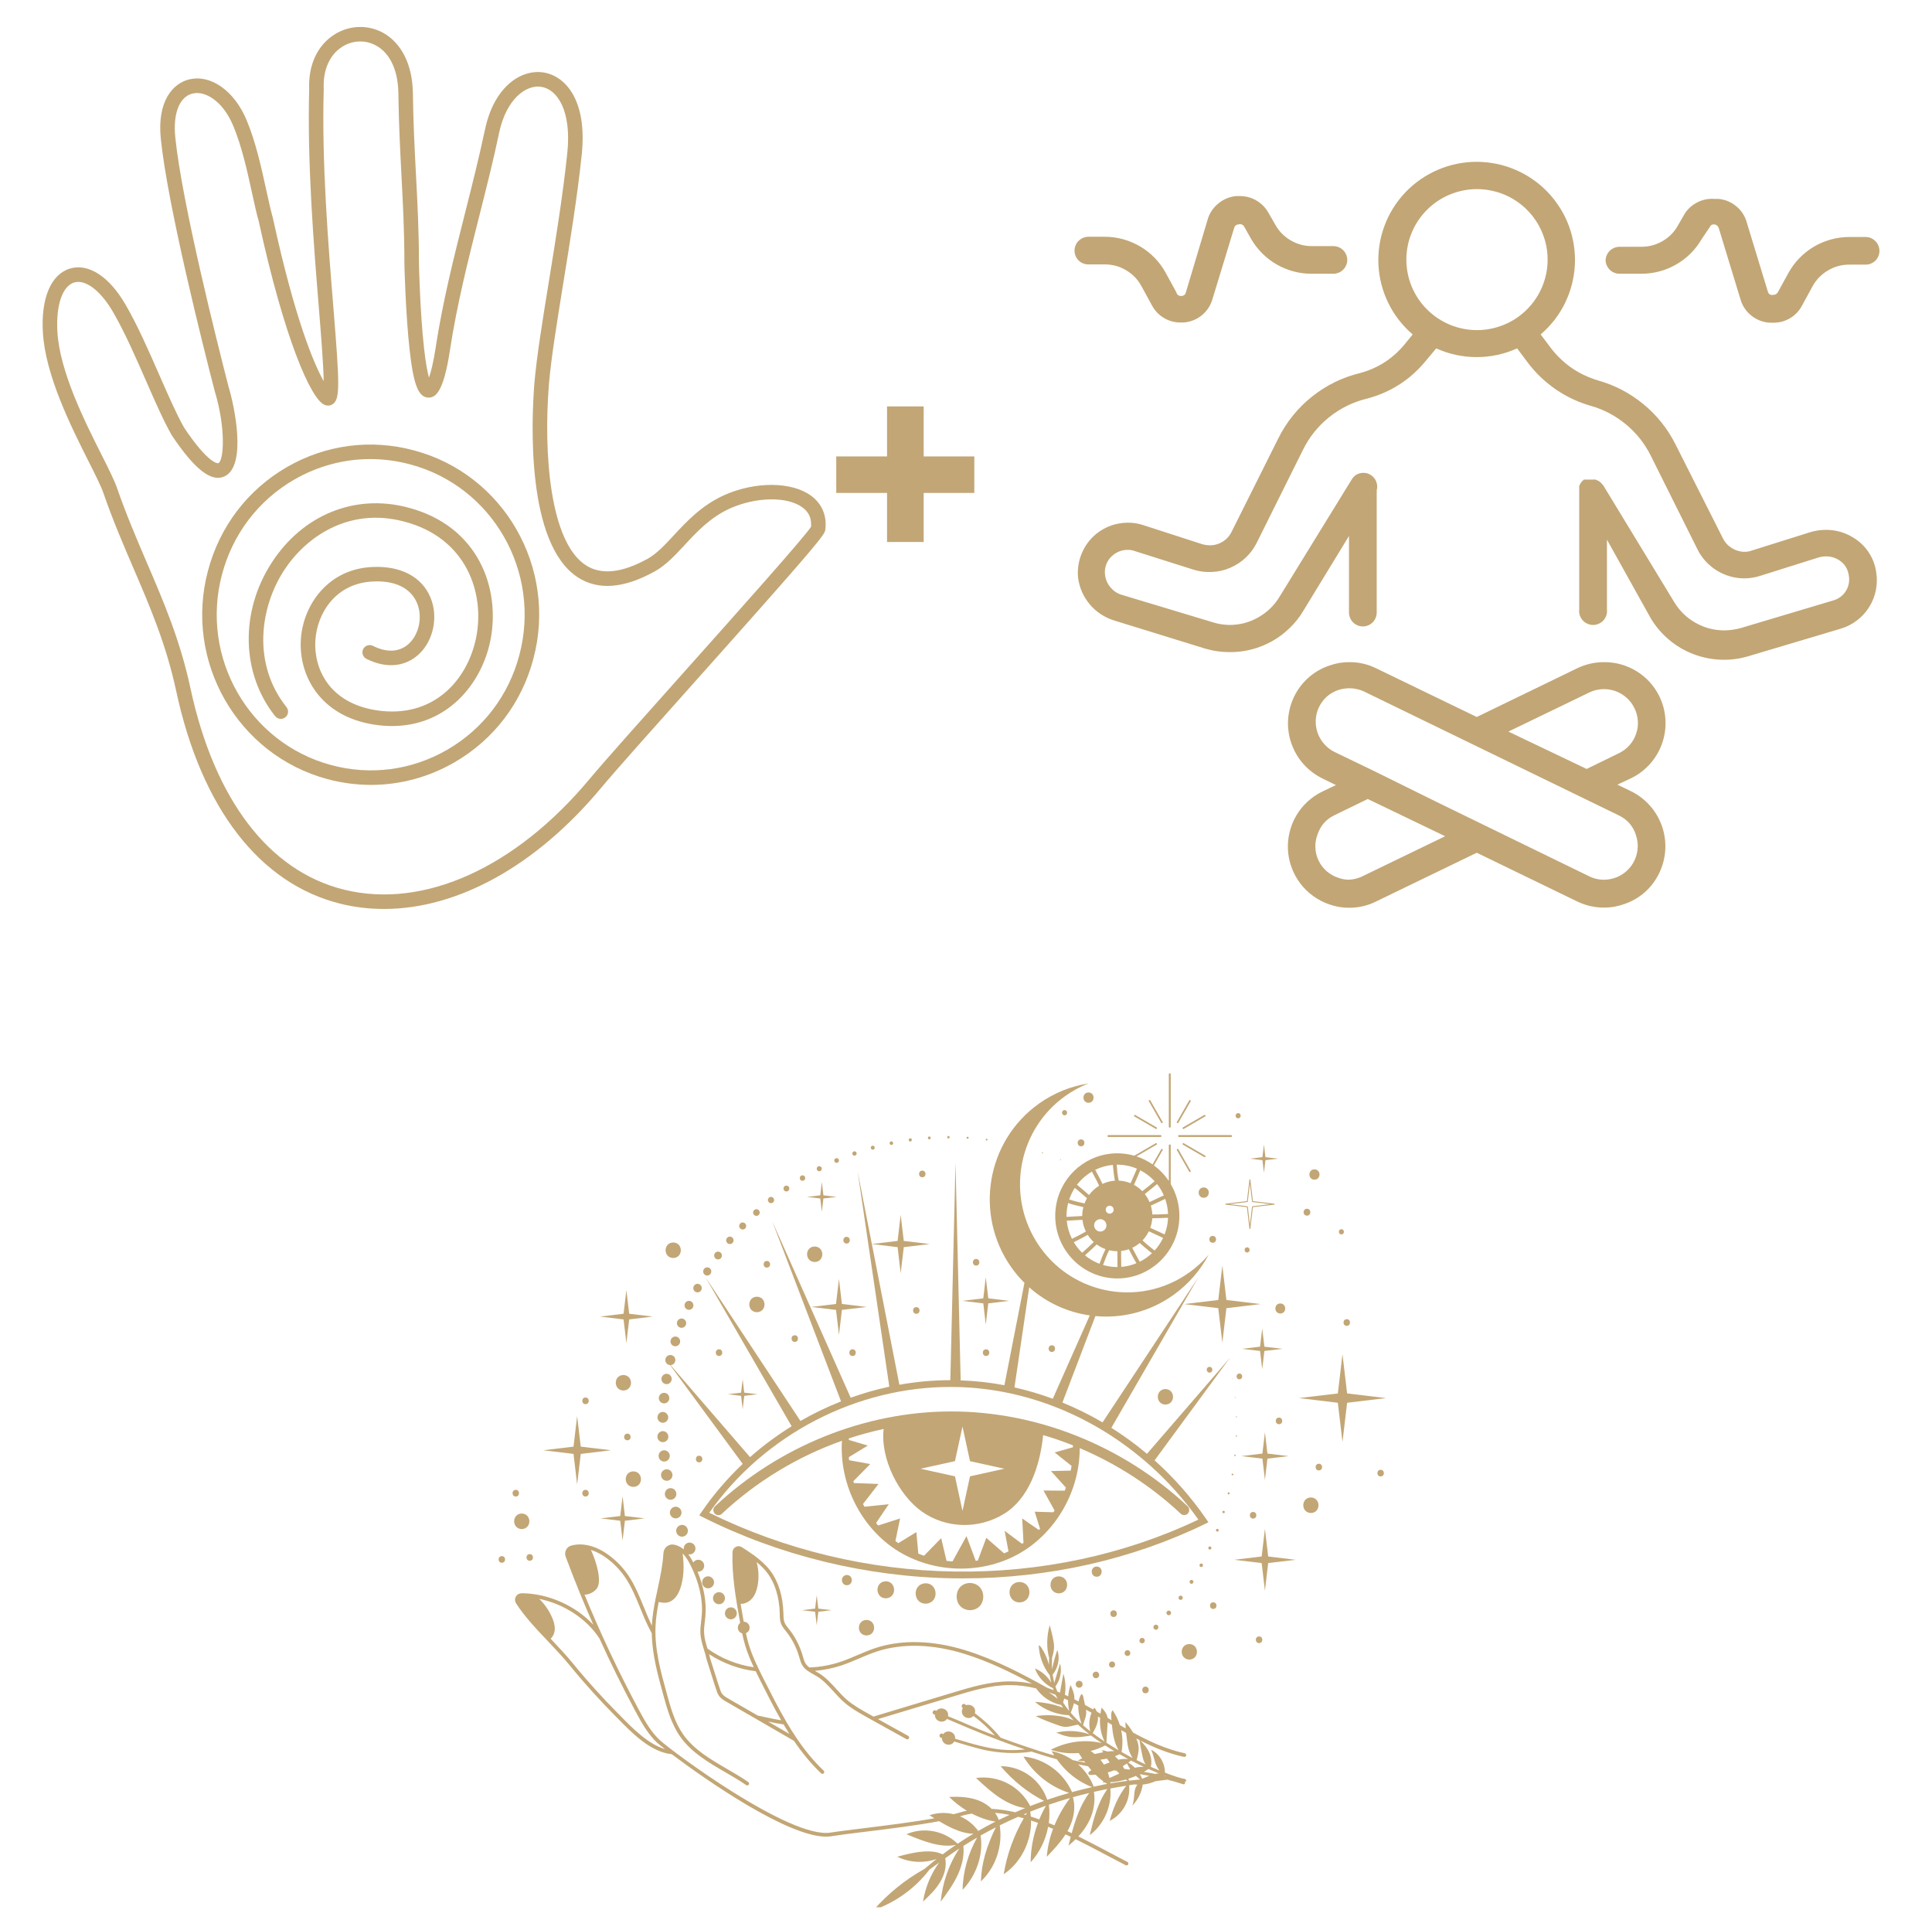 <svg xmlns="http://www.w3.org/2000/svg" xmlns:xlink="http://www.w3.org/1999/xlink" width="256" viewBox="0 0 192 189.75" height="253" preserveAspectRatio="xMidYMid meet"><defs><g></g><clipPath id="id1"><path d="M 107 16.066 L 187 16.066 L 187 66 L 107 66 Z M 107 16.066 " clip-rule="nonzero"></path></clipPath><clipPath id="id2"><path d="M 106.422 19 L 134 19 L 134 33 L 106.422 33 Z M 106.422 19 " clip-rule="nonzero"></path></clipPath><clipPath id="id3"><path d="M 127 65 L 166 65 L 166 90.219 L 127 90.219 Z M 127 65 " clip-rule="nonzero"></path></clipPath><clipPath id="id4"><path d="M 51 153 L 118 153 L 118 189.5 L 51 189.5 Z M 51 153 " clip-rule="nonzero"></path></clipPath><clipPath id="id5"><path d="M 129 134 L 137.777 134 L 137.777 144 L 129 144 Z M 129 134 " clip-rule="nonzero"></path></clipPath><clipPath id="id6"><path d="M 116 106.641 L 117 106.641 L 117 113 L 116 113 Z M 116 106.641 " clip-rule="nonzero"></path></clipPath><clipPath id="id7"><path d="M 136 146 L 137.777 146 L 137.777 147 L 136 147 Z M 136 146 " clip-rule="nonzero"></path></clipPath><clipPath id="id8"><path d="M 49.395 154 L 51 154 L 51 156 L 49.395 156 Z M 49.395 154 " clip-rule="nonzero"></path></clipPath><clipPath id="id9"><path d="M 4.234 2.68 L 82.051 2.68 L 82.051 90.312 L 4.234 90.312 Z M 4.234 2.68 " clip-rule="nonzero"></path></clipPath></defs><path fill="#c2a675" d="M 160.949 27.199 L 163.117 27.199 C 163.727 27.199 164.324 27.121 164.91 26.965 C 165.5 26.809 166.059 26.578 166.586 26.273 C 167.109 25.973 167.59 25.605 168.02 25.176 C 168.449 24.746 168.816 24.266 169.117 23.742 L 169.922 22.551 C 170.008 22.367 170.152 22.281 170.355 22.293 C 170.582 22.324 170.73 22.445 170.809 22.66 L 172.977 29.773 C 173.07 30.09 173.211 30.387 173.398 30.66 C 173.586 30.938 173.812 31.176 174.074 31.379 C 174.336 31.586 174.621 31.746 174.934 31.863 C 175.246 31.98 175.566 32.047 175.902 32.062 L 176.227 32.062 C 176.824 32.07 177.383 31.922 177.898 31.613 C 178.41 31.305 178.809 30.887 179.086 30.355 L 180.125 28.453 C 180.492 27.785 181.004 27.258 181.66 26.871 C 182.316 26.484 183.023 26.289 183.789 26.293 L 185.41 26.293 C 185.594 26.293 185.766 26.258 185.934 26.188 C 186.102 26.117 186.25 26.02 186.379 25.895 C 186.504 25.766 186.605 25.617 186.672 25.449 C 186.742 25.285 186.777 25.109 186.777 24.93 C 186.777 24.75 186.742 24.574 186.672 24.406 C 186.605 24.238 186.508 24.09 186.379 23.961 C 186.25 23.828 186.102 23.73 185.938 23.656 C 185.77 23.586 185.594 23.551 185.41 23.547 L 183.789 23.547 C 183.164 23.547 182.551 23.629 181.949 23.797 C 181.344 23.961 180.777 24.203 180.242 24.523 C 179.703 24.844 179.223 25.227 178.789 25.68 C 178.359 26.129 177.996 26.629 177.699 27.18 L 176.68 29.039 C 176.578 29.211 176.43 29.297 176.227 29.297 C 175.984 29.344 175.812 29.258 175.707 29.039 L 173.539 21.926 C 173.332 21.324 172.977 20.824 172.473 20.434 C 171.973 20.043 171.402 19.816 170.766 19.762 L 170.398 19.762 C 169.812 19.719 169.258 19.824 168.73 20.078 C 168.203 20.336 167.777 20.703 167.449 21.191 L 166.777 22.355 C 166.418 23.02 165.914 23.543 165.266 23.93 C 164.617 24.316 163.914 24.512 163.16 24.52 L 160.949 24.52 C 160.766 24.52 160.59 24.555 160.422 24.625 C 160.25 24.695 160.102 24.793 159.969 24.926 C 159.84 25.055 159.738 25.203 159.668 25.375 C 159.598 25.543 159.562 25.719 159.562 25.902 C 159.574 26.078 159.617 26.246 159.695 26.406 C 159.77 26.566 159.871 26.707 160 26.824 C 160.129 26.945 160.273 27.039 160.441 27.102 C 160.605 27.168 160.773 27.199 160.949 27.199 Z M 160.949 27.199 " fill-opacity="1" fill-rule="nonzero"></path><g clip-path="url(#id1)"><path fill="#c2a675" d="M 184.156 53.402 C 183.324 52.895 182.422 52.641 181.445 52.645 C 180.887 52.648 180.336 52.734 179.801 52.906 L 174.102 54.699 C 173.863 54.785 173.617 54.828 173.367 54.828 C 172.902 54.82 172.477 54.691 172.086 54.445 C 171.695 54.195 171.398 53.863 171.199 53.445 L 166.52 44.172 C 165.738 42.609 164.676 41.273 163.328 40.164 C 161.98 39.055 160.469 38.262 158.785 37.793 C 156.824 37.199 155.238 36.082 154.02 34.441 L 153.109 33.23 C 153.609 32.801 154.066 32.324 154.473 31.801 C 154.879 31.281 155.227 30.723 155.52 30.129 C 155.812 29.535 156.039 28.918 156.207 28.277 C 156.375 27.637 156.473 26.988 156.508 26.328 C 156.543 25.668 156.508 25.012 156.406 24.355 C 156.309 23.703 156.145 23.066 155.914 22.445 C 155.684 21.824 155.395 21.234 155.043 20.676 C 154.691 20.113 154.289 19.594 153.832 19.113 C 153.375 18.633 152.875 18.203 152.332 17.828 C 151.789 17.449 151.211 17.129 150.602 16.871 C 149.996 16.609 149.367 16.41 148.715 16.277 C 148.066 16.145 147.41 16.078 146.75 16.078 C 146.086 16.078 145.43 16.145 144.781 16.277 C 144.133 16.41 143.504 16.609 142.895 16.871 C 142.285 17.129 141.707 17.449 141.164 17.828 C 140.621 18.203 140.121 18.633 139.664 19.113 C 139.207 19.594 138.805 20.113 138.453 20.676 C 138.105 21.234 137.812 21.824 137.586 22.445 C 137.355 23.066 137.188 23.703 137.09 24.355 C 136.988 25.012 136.957 25.668 136.988 26.328 C 137.023 26.988 137.125 27.637 137.289 28.277 C 137.457 28.918 137.688 29.535 137.98 30.129 C 138.27 30.723 138.621 31.281 139.027 31.801 C 139.434 32.324 139.887 32.801 140.391 33.23 L 139.633 34.16 C 138.461 35.602 136.98 36.566 135.191 37.059 C 133.418 37.484 131.82 38.266 130.395 39.398 C 128.973 40.535 127.855 41.914 127.043 43.543 L 122.406 52.816 C 122.207 53.234 121.91 53.566 121.52 53.812 C 121.129 54.055 120.703 54.18 120.238 54.18 C 119.984 54.176 119.73 54.141 119.48 54.07 L 113.59 52.168 C 113.098 52.004 112.59 51.926 112.07 51.934 C 110.906 51.945 109.867 52.312 108.953 53.035 C 108.312 53.562 107.832 54.207 107.508 54.973 C 107.188 55.738 107.062 56.531 107.133 57.359 C 107.191 57.859 107.324 58.344 107.527 58.809 C 107.73 59.27 108 59.695 108.328 60.082 C 108.656 60.465 109.035 60.793 109.465 61.066 C 109.891 61.34 110.348 61.543 110.836 61.684 L 119.785 64.449 C 120.586 64.684 121.402 64.797 122.234 64.793 C 122.965 64.797 123.684 64.707 124.395 64.523 C 125.102 64.34 125.773 64.066 126.414 63.711 C 127.051 63.352 127.633 62.918 128.156 62.41 C 128.684 61.902 129.137 61.336 129.512 60.707 L 134.062 53.25 L 134.062 60.859 C 134.062 61.043 134.098 61.219 134.168 61.391 C 134.238 61.559 134.34 61.707 134.469 61.84 C 134.598 61.969 134.75 62.066 134.918 62.137 C 135.09 62.207 135.266 62.242 135.449 62.242 C 135.633 62.242 135.805 62.203 135.973 62.133 C 136.141 62.062 136.289 61.961 136.418 61.832 C 136.543 61.703 136.641 61.555 136.711 61.387 C 136.781 61.215 136.816 61.043 136.816 60.859 L 136.816 49.035 C 136.824 48.926 136.824 48.82 136.816 48.711 C 136.895 48.422 136.879 48.137 136.773 47.859 C 136.664 47.578 136.484 47.359 136.23 47.195 C 136.012 47.055 135.773 46.98 135.516 46.98 C 134.992 46.98 134.594 47.203 134.324 47.652 L 127.152 59.305 C 126.629 60.164 125.926 60.844 125.047 61.34 C 124.168 61.84 123.223 62.09 122.211 62.094 C 121.641 62.09 121.086 62.004 120.543 61.832 L 111.574 59.129 C 111.105 59.008 110.711 58.766 110.395 58.402 C 110.074 58.039 109.883 57.621 109.82 57.141 C 109.766 56.758 109.812 56.387 109.957 56.027 C 110.105 55.668 110.332 55.367 110.641 55.133 C 111.055 54.805 111.523 54.637 112.051 54.633 C 112.289 54.625 112.52 54.66 112.742 54.742 L 118.613 56.602 C 119.207 56.785 119.816 56.863 120.438 56.832 C 121.059 56.805 121.656 56.668 122.23 56.426 C 122.801 56.184 123.316 55.852 123.773 55.43 C 124.227 55.004 124.594 54.516 124.875 53.965 L 129.512 44.645 C 130.145 43.383 131.012 42.309 132.117 41.43 C 133.223 40.551 134.465 39.941 135.84 39.609 C 138.219 38.98 140.184 37.711 141.734 35.805 L 142.73 34.613 C 144.008 35.191 145.348 35.48 146.75 35.48 C 148.152 35.48 149.492 35.191 150.77 34.613 L 151.809 36 C 152.59 37.043 153.52 37.934 154.594 38.676 C 155.668 39.414 156.836 39.965 158.09 40.324 C 159.391 40.691 160.555 41.309 161.594 42.172 C 162.629 43.031 163.449 44.066 164.051 45.273 L 168.688 54.57 C 168.902 55.004 169.172 55.398 169.496 55.758 C 169.824 56.113 170.191 56.422 170.602 56.676 C 171.016 56.934 171.453 57.129 171.918 57.262 C 172.383 57.395 172.859 57.465 173.344 57.465 C 173.891 57.465 174.426 57.375 174.949 57.207 L 180.645 55.414 C 180.906 55.328 181.172 55.285 181.445 55.281 C 181.906 55.273 182.332 55.391 182.727 55.629 C 183.285 55.977 183.617 56.473 183.723 57.121 C 183.781 57.395 183.785 57.668 183.738 57.945 C 183.691 58.219 183.594 58.477 183.445 58.715 C 183.301 58.953 183.113 59.152 182.887 59.32 C 182.66 59.484 182.41 59.602 182.141 59.672 L 173.02 62.395 C 172.473 62.551 171.918 62.629 171.352 62.633 C 170.344 62.633 169.398 62.383 168.52 61.891 C 167.641 61.398 166.938 60.723 166.41 59.867 L 159.324 48.215 L 159.219 48.105 L 159.023 47.891 L 158.805 47.758 L 158.566 47.652 C 158.473 47.641 158.379 47.641 158.285 47.652 L 157.527 47.652 C 157.527 47.652 157.527 47.652 157.398 47.652 L 157.203 47.848 C 157.141 47.91 157.09 47.98 157.051 48.062 L 156.941 48.277 L 156.941 48.559 C 156.941 48.559 156.941 48.668 156.941 48.711 L 156.941 60.535 C 156.918 60.734 156.934 60.926 156.992 61.117 C 157.051 61.305 157.148 61.477 157.277 61.625 C 157.41 61.773 157.566 61.887 157.746 61.969 C 157.93 62.051 158.121 62.094 158.32 62.094 C 158.516 62.094 158.707 62.051 158.891 61.969 C 159.07 61.887 159.227 61.773 159.359 61.625 C 159.488 61.477 159.586 61.305 159.645 61.117 C 159.703 60.926 159.719 60.734 159.695 60.535 L 159.695 53.617 L 164.07 61.465 C 164.559 62.273 165.164 62.977 165.887 63.582 C 166.609 64.188 167.414 64.656 168.293 64.992 C 169.176 65.328 170.086 65.516 171.031 65.547 C 171.973 65.582 172.898 65.461 173.801 65.184 L 182.941 62.461 C 183.527 62.285 184.062 62.012 184.547 61.641 C 185.031 61.27 185.438 60.828 185.758 60.309 C 186.082 59.793 186.305 59.234 186.422 58.637 C 186.543 58.039 186.551 57.441 186.453 56.84 C 186.348 56.121 186.098 55.465 185.695 54.859 C 185.293 54.258 184.777 53.773 184.156 53.402 Z M 146.781 32.801 C 146.32 32.801 145.863 32.754 145.41 32.664 C 144.957 32.574 144.52 32.441 144.094 32.266 C 143.668 32.09 143.262 31.871 142.879 31.617 C 142.496 31.359 142.141 31.07 141.816 30.746 C 141.488 30.418 141.199 30.066 140.941 29.684 C 140.688 29.301 140.469 28.895 140.293 28.469 C 140.117 28.043 139.984 27.605 139.895 27.156 C 139.805 26.703 139.762 26.246 139.762 25.789 C 139.762 25.328 139.809 24.871 139.898 24.422 C 139.988 23.969 140.121 23.531 140.301 23.105 C 140.477 22.68 140.691 22.277 140.949 21.895 C 141.207 21.512 141.5 21.16 141.824 20.836 C 142.152 20.508 142.508 20.219 142.891 19.965 C 143.273 19.711 143.68 19.492 144.105 19.32 C 144.531 19.145 144.973 19.012 145.426 18.922 C 145.879 18.832 146.336 18.789 146.797 18.789 C 147.258 18.793 147.715 18.836 148.164 18.93 C 148.617 19.02 149.059 19.152 149.484 19.328 C 149.91 19.508 150.312 19.723 150.695 19.98 C 151.078 20.238 151.434 20.527 151.758 20.855 C 152.082 21.18 152.375 21.535 152.629 21.918 C 152.883 22.301 153.098 22.707 153.273 23.133 C 153.449 23.559 153.582 23.996 153.672 24.449 C 153.758 24.898 153.801 25.355 153.801 25.816 C 153.801 26.273 153.754 26.73 153.664 27.18 C 153.57 27.629 153.438 28.066 153.262 28.488 C 153.082 28.914 152.867 29.316 152.609 29.699 C 152.355 30.078 152.062 30.43 151.738 30.754 C 151.41 31.078 151.059 31.367 150.676 31.625 C 150.293 31.879 149.887 32.094 149.461 32.27 C 149.039 32.441 148.598 32.574 148.148 32.664 C 147.695 32.754 147.242 32.801 146.781 32.801 Z M 146.781 32.801 " fill-opacity="1" fill-rule="nonzero"></path></g><g clip-path="url(#id2)"><path fill="#c2a675" d="M 108.148 26.27 L 109.773 26.27 C 110.539 26.266 111.25 26.457 111.906 26.848 C 112.562 27.234 113.074 27.762 113.438 28.434 L 114.477 30.336 C 114.758 30.863 115.152 31.281 115.668 31.59 C 116.18 31.895 116.738 32.047 117.336 32.043 L 117.617 32.043 C 117.945 32.02 118.258 31.949 118.562 31.832 C 118.867 31.715 119.145 31.555 119.402 31.352 C 119.656 31.148 119.875 30.91 120.059 30.645 C 120.242 30.375 120.383 30.082 120.477 29.773 L 122.645 22.66 C 122.703 22.438 122.848 22.316 123.078 22.293 C 123.34 22.227 123.535 22.312 123.664 22.551 L 124.336 23.742 C 124.641 24.266 125.008 24.742 125.438 25.172 C 125.867 25.602 126.344 25.969 126.871 26.273 C 127.398 26.574 127.957 26.805 128.543 26.965 C 129.129 27.121 129.727 27.199 130.336 27.199 L 132.504 27.199 C 132.684 27.199 132.859 27.164 133.027 27.098 C 133.199 27.027 133.348 26.93 133.477 26.801 C 133.605 26.676 133.707 26.527 133.777 26.359 C 133.852 26.195 133.887 26.02 133.891 25.84 C 133.891 25.656 133.855 25.477 133.785 25.309 C 133.715 25.141 133.613 24.988 133.484 24.859 C 133.355 24.73 133.203 24.629 133.035 24.559 C 132.863 24.488 132.688 24.453 132.504 24.453 L 130.336 24.453 C 129.582 24.449 128.879 24.25 128.234 23.863 C 127.586 23.477 127.078 22.953 126.719 22.293 L 126.047 21.125 C 125.758 20.617 125.359 20.215 124.852 19.918 C 124.344 19.625 123.797 19.48 123.207 19.48 L 122.84 19.48 C 122.207 19.547 121.641 19.773 121.141 20.164 C 120.641 20.555 120.281 21.047 120.066 21.645 L 117.855 29.039 C 117.801 29.277 117.648 29.398 117.402 29.406 C 117.137 29.414 116.973 29.293 116.902 29.039 L 115.863 27.137 C 115.566 26.59 115.203 26.09 114.77 25.641 C 114.34 25.195 113.855 24.809 113.316 24.492 C 112.781 24.176 112.215 23.934 111.613 23.77 C 111.012 23.605 110.398 23.523 109.773 23.523 L 108.148 23.523 C 107.969 23.527 107.793 23.566 107.625 23.637 C 107.461 23.707 107.312 23.809 107.184 23.938 C 107.055 24.066 106.957 24.215 106.891 24.383 C 106.82 24.551 106.785 24.727 106.785 24.91 C 106.785 25.09 106.82 25.262 106.891 25.43 C 106.957 25.598 107.059 25.742 107.184 25.871 C 107.312 26 107.461 26.098 107.629 26.168 C 107.797 26.234 107.969 26.27 108.148 26.27 Z M 108.148 26.27 " fill-opacity="1" fill-rule="nonzero"></path></g><g clip-path="url(#id3)"><path fill="#c2a675" d="M 164.895 69.16 C 164.641 68.652 164.324 68.188 163.941 67.766 C 163.559 67.348 163.125 66.988 162.641 66.691 C 162.152 66.391 161.637 66.168 161.09 66.012 C 160.539 65.859 159.98 65.785 159.414 65.789 C 158.477 65.789 157.59 65.992 156.746 66.395 L 146.758 71.238 L 136.75 66.395 C 135.914 65.988 135.035 65.785 134.105 65.789 C 133.414 65.785 132.742 65.902 132.09 66.137 C 131.324 66.395 130.641 66.793 130.035 67.328 C 129.43 67.867 128.953 68.496 128.602 69.227 C 128.43 69.586 128.293 69.961 128.191 70.348 C 128.094 70.734 128.031 71.125 128.008 71.523 C 127.984 71.926 128.004 72.32 128.059 72.719 C 128.113 73.113 128.207 73.5 128.34 73.875 C 128.473 74.254 128.637 74.613 128.84 74.957 C 129.043 75.305 129.277 75.625 129.543 75.922 C 129.809 76.223 130.102 76.492 130.422 76.73 C 130.742 76.973 131.082 77.18 131.441 77.355 L 132.762 78.004 L 131.441 78.633 C 130.898 78.891 130.402 79.227 129.957 79.633 C 129.512 80.039 129.137 80.504 128.832 81.023 C 128.523 81.539 128.301 82.094 128.16 82.68 C 128.016 83.266 127.961 83.855 127.996 84.457 C 128.031 85.059 128.152 85.645 128.363 86.207 C 128.57 86.773 128.859 87.297 129.223 87.777 C 129.586 88.258 130.012 88.672 130.504 89.027 C 130.992 89.379 131.52 89.656 132.09 89.852 C 132.742 90.086 133.414 90.199 134.105 90.195 C 135.035 90.191 135.918 89.984 136.75 89.57 L 146.758 84.727 L 156.746 89.57 C 157.59 89.977 158.477 90.18 159.414 90.176 C 160.098 90.18 160.762 90.062 161.406 89.828 C 162.176 89.574 162.863 89.176 163.469 88.641 C 164.074 88.102 164.547 87.469 164.895 86.738 C 165.066 86.379 165.207 86.004 165.305 85.621 C 165.406 85.234 165.469 84.84 165.492 84.441 C 165.516 84.043 165.5 83.648 165.445 83.254 C 165.391 82.855 165.297 82.469 165.168 82.094 C 165.035 81.715 164.871 81.355 164.668 81.012 C 164.469 80.668 164.234 80.344 163.969 80.047 C 163.703 79.746 163.41 79.477 163.094 79.234 C 162.777 78.992 162.438 78.785 162.078 78.609 L 160.734 77.961 L 162.078 77.332 C 162.441 77.16 162.781 76.949 163.102 76.707 C 163.422 76.465 163.715 76.191 163.984 75.891 C 164.25 75.594 164.484 75.27 164.688 74.922 C 164.891 74.574 165.059 74.211 165.188 73.832 C 165.32 73.453 165.41 73.062 165.465 72.664 C 165.52 72.27 165.531 71.867 165.508 71.469 C 165.484 71.066 165.418 70.672 165.316 70.285 C 165.211 69.895 165.07 69.523 164.895 69.16 Z M 157.961 68.793 C 158.359 68.605 158.781 68.496 159.223 68.473 C 159.664 68.449 160.094 68.512 160.512 68.656 C 160.93 68.801 161.305 69.023 161.637 69.316 C 161.969 69.609 162.23 69.953 162.426 70.352 C 162.621 70.742 162.734 71.16 162.766 71.598 C 162.797 72.035 162.746 72.465 162.605 72.879 C 162.469 73.297 162.258 73.672 161.969 74.008 C 161.684 74.34 161.344 74.605 160.949 74.805 L 157.68 76.402 L 149.902 72.688 Z M 134.086 87.406 C 133.711 87.41 133.352 87.344 133 87.215 C 132.57 87.074 132.184 86.855 131.84 86.559 C 131.5 86.258 131.23 85.906 131.035 85.496 C 130.84 85.086 130.734 84.656 130.719 84.203 C 130.703 83.75 130.777 83.312 130.941 82.891 C 131.238 82.02 131.801 81.383 132.633 80.988 L 135.926 79.387 L 143.617 83.086 L 135.578 86.977 C 135.113 87.23 134.617 87.375 134.086 87.406 Z M 162.574 82.977 C 162.793 83.613 162.816 84.258 162.645 84.906 C 162.473 85.559 162.137 86.105 161.633 86.555 C 161.129 87.004 160.543 87.273 159.875 87.371 C 159.207 87.469 158.57 87.371 157.961 87.082 L 142.793 79.691 L 136.531 76.598 L 132.633 74.719 C 132.238 74.523 131.895 74.258 131.602 73.93 C 131.309 73.598 131.09 73.227 130.941 72.809 C 130.797 72.391 130.734 71.965 130.758 71.523 C 130.781 71.082 130.887 70.664 131.074 70.266 C 131.48 69.434 132.125 68.863 133 68.555 C 133.359 68.441 133.73 68.387 134.105 68.383 C 134.613 68.387 135.098 68.492 135.559 68.707 L 160.949 81.051 C 161.754 81.465 162.297 82.098 162.574 82.953 Z M 162.574 82.977 " fill-opacity="1" fill-rule="nonzero"></path></g><g clip-path="url(#id4)"><path fill="#c2a675" d="M 115.703 176.445 C 115.711 176.438 115.719 176.43 115.727 176.426 C 115.785 176.445 115.844 176.469 115.898 176.488 C 115.832 176.473 115.77 176.457 115.703 176.445 Z M 114.797 176.25 C 114.68 176.227 114.562 176.203 114.445 176.18 C 114.191 176.133 113.934 176.09 113.68 176.047 C 113.832 175.957 113.988 175.863 114.133 175.762 C 114.371 175.867 114.609 175.973 114.848 176.074 C 114.957 176.117 115.066 176.16 115.176 176.207 C 115.051 176.203 114.926 176.223 114.797 176.25 Z M 113.504 176.738 C 113.441 176.578 113.367 176.426 113.277 176.277 C 113.59 176.328 113.902 176.379 114.211 176.438 C 113.973 176.531 113.738 176.633 113.504 176.738 Z M 112.207 176.918 C 112.184 176.855 112.16 176.793 112.137 176.73 C 112.391 176.648 112.641 176.555 112.887 176.449 C 113.02 176.574 113.16 176.695 113.316 176.805 C 112.945 176.84 112.578 176.875 112.207 176.918 Z M 110.355 177.188 C 110.352 177.152 110.344 177.117 110.34 177.082 C 110.863 177.043 111.383 176.953 111.891 176.809 C 111.945 176.852 111.996 176.898 112.051 176.941 C 111.484 177.008 110.918 177.094 110.355 177.188 Z M 110.09 176.105 C 110.297 176.047 110.5 175.977 110.699 175.898 C 110.789 175.91 110.875 175.922 110.961 175.934 C 111.051 176.031 111.145 176.125 111.238 176.219 C 110.91 176.367 110.586 176.512 110.258 176.66 C 110.215 176.473 110.156 176.285 110.09 176.105 Z M 109.938 175.238 C 109.863 175.27 109.785 175.301 109.707 175.332 C 109.602 175.16 109.484 174.996 109.355 174.84 C 109.574 174.812 109.793 174.773 110.008 174.727 C 110.094 174.855 110.184 174.984 110.277 175.109 C 110.164 175.148 110.051 175.195 109.938 175.238 Z M 109.922 177.262 C 109.512 177.344 109.102 177.43 108.691 177.52 C 108.367 176.664 107.82 175.898 107.137 175.297 C 107.465 175.367 107.797 175.43 108.129 175.492 C 108.238 175.629 108.348 175.762 108.461 175.891 C 108.438 175.902 108.414 175.914 108.391 175.926 C 108.316 175.965 108.238 176.008 108.191 176.082 C 108.145 176.152 108.145 176.262 108.211 176.316 C 108.258 176.348 108.316 176.352 108.371 176.352 C 108.539 176.352 108.707 176.34 108.871 176.328 C 109.121 176.574 109.383 176.801 109.664 177 C 109.637 177.031 109.613 177.062 109.598 177.102 C 109.668 177.105 109.738 177.102 109.809 177.102 C 109.883 177.148 109.957 177.199 110.035 177.242 C 109.996 177.25 109.961 177.254 109.922 177.262 Z M 106.535 178.062 C 105.707 176.133 103.793 174.719 101.711 174.527 C 102.719 176.191 104.297 177.492 106.254 178.141 C 105.523 178.348 104.797 178.574 104.074 178.82 C 103.766 177.906 103.188 177.086 102.422 176.496 C 101.574 175.844 100.512 175.48 99.441 175.484 C 100.676 176.941 102.191 178.148 103.762 178.934 C 103.297 179.094 102.84 179.266 102.383 179.445 C 101.902 178.523 101.152 177.746 100.246 177.25 C 99.262 176.711 98.105 176.5 96.996 176.656 C 97.801 177.402 98.609 178.152 99.535 178.734 C 100.27 179.191 101.086 179.539 101.879 179.645 C 101.551 179.777 101.227 179.918 100.902 180.062 C 100.109 179.883 99.324 179.762 98.547 179.723 C 98.195 179.371 97.766 179.094 97.305 178.91 C 96.367 178.535 95.332 178.496 94.324 178.535 C 94.859 179.062 95.453 179.527 96.082 179.906 C 95.848 179.957 95.617 180.016 95.391 180.086 C 95.203 180.141 94.992 180.199 94.773 180.254 C 93.984 180.062 93.145 180.094 92.375 180.359 C 92.535 180.461 92.695 180.562 92.855 180.66 C 90.758 181.039 88.141 181.363 85.895 181.641 C 84.527 181.809 83.344 181.953 82.547 182.082 C 78.492 182.727 66.699 173.961 65.547 172.871 C 64.688 172.062 64.109 171.039 63.488 169.887 C 61.504 166.18 59.695 162.348 58.09 158.441 L 58.098 158.441 C 58.566 158.441 59.051 158.168 59.305 157.84 C 59.855 157.117 59.266 155.164 58.727 153.996 C 59.199 154.145 59.68 154.387 60.148 154.711 C 60.93 155.262 61.598 155.941 62.133 156.73 C 62.762 157.656 63.211 158.75 63.641 159.809 C 63.98 160.645 64.336 161.5 64.773 162.281 C 64.805 164.359 65.363 166.383 65.902 168.348 C 66.277 169.711 66.703 171.262 67.578 172.52 C 68.691 174.113 70.398 175.105 72.051 176.066 C 72.758 176.473 73.484 176.898 74.156 177.363 C 74.188 177.383 74.227 177.395 74.262 177.395 C 74.32 177.395 74.375 177.367 74.414 177.316 C 74.469 177.23 74.449 177.117 74.363 177.059 C 73.68 176.586 72.945 176.16 72.23 175.746 C 70.617 174.805 68.945 173.836 67.879 172.309 C 67.039 171.102 66.641 169.652 66.258 168.246 C 65.66 166.086 65.047 163.852 65.145 161.578 C 65.18 160.773 65.309 159.965 65.461 159.168 C 65.641 159.211 65.84 159.246 66.039 159.246 C 66.148 159.246 66.254 159.238 66.363 159.211 C 66.914 159.078 67.359 158.574 67.621 157.785 C 67.941 156.816 68.016 155.715 67.84 154.348 C 68.184 154.688 68.434 155.129 68.633 155.531 C 69.48 157.227 69.867 158.941 69.742 160.48 C 69.727 160.672 69.703 160.859 69.684 161.051 C 69.629 161.473 69.578 161.906 69.609 162.344 C 69.645 162.879 69.805 163.395 69.953 163.891 C 70.055 164.219 70.152 164.535 70.215 164.848 C 70.215 164.855 70.219 164.863 70.219 164.867 L 71.047 167.488 C 71.094 167.598 71.125 167.707 71.16 167.816 C 71.23 168.051 71.305 168.285 71.453 168.492 C 71.648 168.77 71.938 168.938 72.195 169.086 C 73.133 169.629 74.117 170.195 75.109 170.77 C 75.113 170.773 75.113 170.773 75.113 170.773 C 75.117 170.773 75.117 170.773 75.117 170.773 C 75.125 170.781 75.137 170.785 75.148 170.793 C 75.262 170.859 75.371 170.926 75.484 170.988 C 76.645 171.66 77.809 172.332 78.902 172.965 C 79.691 174.125 80.574 175.219 81.602 176.195 C 81.637 176.23 81.684 176.246 81.727 176.246 C 81.777 176.246 81.824 176.227 81.863 176.188 C 81.93 176.113 81.93 175.996 81.855 175.926 C 80.84 174.965 79.973 173.887 79.191 172.738 C 79.191 172.738 79.191 172.734 79.188 172.734 C 79.188 172.73 79.188 172.727 79.184 172.727 C 79.18 172.719 79.176 172.715 79.172 172.707 C 78.816 172.184 78.48 171.645 78.156 171.098 C 78.156 171.098 78.16 171.098 78.156 171.094 C 78.152 171.086 78.145 171.074 78.141 171.066 C 78.137 171.059 78.133 171.051 78.129 171.047 C 78.129 171.043 78.125 171.043 78.125 171.039 C 77.34 169.695 76.637 168.301 75.941 166.926 C 75.367 165.781 74.773 164.602 74.402 163.363 C 74.293 163.004 74.207 162.637 74.129 162.266 C 74.172 162.246 74.215 162.227 74.258 162.195 C 74.52 162 74.574 161.633 74.383 161.367 C 74.27 161.211 74.09 161.129 73.91 161.129 C 73.895 161.035 73.875 160.941 73.859 160.848 C 73.77 160.355 73.684 159.855 73.602 159.352 C 73.613 159.355 73.629 159.355 73.641 159.355 C 74.035 159.355 74.449 159.156 74.742 158.816 C 75.008 158.508 75.188 158.094 75.289 157.547 C 75.434 156.777 75.398 155.969 75.195 155.207 C 75.594 155.531 75.961 155.887 76.266 156.297 C 77.027 157.312 77.453 158.707 77.492 160.332 L 77.492 160.418 C 77.496 160.715 77.504 161.027 77.617 161.32 C 77.719 161.586 77.891 161.805 78.059 162.012 L 78.137 162.109 C 78.707 162.828 79.145 163.676 79.402 164.559 L 79.441 164.695 C 79.52 164.969 79.598 165.25 79.762 165.504 C 80.027 165.906 80.438 166.133 80.836 166.355 C 80.957 166.422 81.078 166.488 81.191 166.559 C 81.824 166.949 82.316 167.492 82.844 168.066 C 83.18 168.438 83.523 168.816 83.906 169.148 C 84.594 169.746 85.391 170.191 86.16 170.621 L 90.078 172.797 C 90.164 172.844 90.277 172.812 90.328 172.723 C 90.375 172.633 90.344 172.52 90.254 172.473 L 87.25 170.805 C 88.422 170.449 89.605 170.094 90.793 169.738 C 92.105 169.344 93.422 168.949 94.711 168.559 C 96.535 168 98.422 167.426 100.355 167.426 C 101.258 167.426 102.125 167.547 102.973 167.758 C 103.555 168.598 104.465 169.203 105.461 169.406 C 105.52 169.496 105.578 169.586 105.641 169.676 C 105.574 169.645 105.508 169.617 105.441 169.594 C 104.609 169.309 103.734 169.141 102.855 169.098 C 103.793 169.895 105 170.367 106.227 170.422 C 106.383 170.602 106.547 170.777 106.711 170.945 C 106.277 170.715 105.844 170.598 105.414 170.527 C 104.594 170.391 103.754 170.383 102.934 170.508 C 103.621 170.863 104.352 171.125 105.078 171.387 C 105.293 171.465 105.512 171.543 105.738 171.566 C 106.207 171.617 106.66 171.434 107.125 171.352 C 107.492 171.691 107.879 172.016 108.277 172.324 C 107.203 171.945 106.047 171.891 104.969 172.152 C 105.332 172.301 105.699 172.449 106.082 172.527 C 106.289 172.57 106.504 172.594 106.719 172.602 C 107.289 172.621 107.859 172.531 108.426 172.438 C 108.773 172.699 109.129 172.953 109.488 173.191 C 107.785 172.781 105.973 173.051 104.426 173.852 C 105.312 174.148 106.262 174.254 107.195 174.176 C 107.312 174.352 107.426 174.527 107.547 174.699 C 107.402 174.77 107.258 174.844 107.121 174.934 C 107.328 174.977 107.539 174.992 107.75 174.988 C 107.785 175.039 107.82 175.086 107.859 175.137 C 107.438 175.059 107.02 174.973 106.605 174.879 C 105.973 174.445 105.258 174.133 104.508 173.988 C 104.59 174.137 104.676 174.277 104.766 174.418 C 103.746 174.133 102.738 173.812 101.738 173.465 C 100.961 173.203 100.191 172.93 99.434 172.648 C 99.047 172.164 98.609 171.715 98.164 171.289 C 97.754 170.914 97.328 170.559 96.883 170.23 C 96.883 170.227 96.887 170.223 96.887 170.215 C 97.035 169.602 96.434 169.258 95.996 169.43 C 95.926 169.262 95.641 169.23 95.578 169.457 C 95.547 169.574 95.602 169.66 95.684 169.703 C 95.656 169.754 95.633 169.805 95.613 169.867 C 95.438 170.602 96.332 170.953 96.738 170.492 C 97.508 171.055 98.203 171.695 98.867 172.434 C 97.703 171.992 96.559 171.523 95.449 171.031 C 95.039 170.859 94.629 170.688 94.215 170.52 C 94.336 169.809 93.438 169.488 93.055 169.988 C 92.949 169.891 92.742 169.898 92.691 170.086 C 92.648 170.254 92.785 170.363 92.914 170.359 C 92.867 171.031 93.75 171.309 94.105 170.789 C 94.285 170.863 94.469 170.938 94.648 171.016 C 96.703 171.902 98.977 172.848 101.215 173.598 C 101.434 173.672 101.648 173.746 101.867 173.82 C 101.305 173.875 100.738 173.902 100.176 173.879 C 98.395 173.82 96.688 173.285 94.918 172.754 C 94.988 172.07 94.098 171.781 93.734 172.301 C 93.625 172.207 93.422 172.215 93.371 172.402 C 93.328 172.574 93.473 172.684 93.609 172.676 C 93.582 173.348 94.5 173.609 94.832 173.035 C 95.801 173.332 96.777 173.617 97.758 173.859 C 99.293 174.184 100.879 174.277 102.434 174.051 C 102.461 174.051 102.484 174.043 102.504 174.031 C 103.336 174.309 104.172 174.566 105.02 174.793 C 105.91 176.043 107.133 177.039 108.539 177.559 C 107.867 177.711 107.199 177.879 106.535 178.062 Z M 106.504 182.141 C 106.363 182.07 106.223 182.004 106.082 181.941 C 106.117 181.875 106.156 181.812 106.188 181.75 C 106.695 180.777 106.934 179.609 106.621 178.566 C 107.156 178.414 107.699 178.277 108.242 178.148 C 107.395 179.289 106.898 180.703 106.504 182.141 Z M 104.789 181.363 C 104.602 181.285 104.414 181.207 104.227 181.133 C 104.305 180.527 104.312 179.914 104.238 179.309 C 104.934 179.07 105.633 178.848 106.34 178.645 C 105.688 179.523 105.172 180.434 104.789 181.363 Z M 103.281 180.773 C 103.004 180.672 102.723 180.574 102.441 180.488 C 102.43 180.324 102.41 180.164 102.383 180.004 C 102.902 179.797 103.426 179.598 103.949 179.41 C 103.691 179.859 103.473 180.312 103.281 180.773 Z M 101.938 180.332 C 101.871 180.312 101.801 180.293 101.734 180.273 C 101.84 180.23 101.949 180.18 102.059 180.133 C 102.016 180.199 101.977 180.266 101.938 180.332 Z M 99.254 180.828 C 99.168 180.57 99.039 180.336 98.883 180.117 C 99.359 180.156 99.84 180.223 100.328 180.32 C 99.969 180.484 99.609 180.652 99.254 180.828 Z M 97.215 181.918 C 96.758 181.281 96.125 180.773 95.406 180.465 C 95.434 180.457 95.469 180.449 95.5 180.438 C 95.852 180.328 96.215 180.25 96.578 180.191 C 97.352 180.594 98.152 180.875 98.93 180.988 C 98.348 181.281 97.777 181.594 97.215 181.918 Z M 61.613 170.438 C 61.461 170.285 61.316 170.137 61.172 169.992 C 60.098 168.91 58.426 167.109 56.957 165.301 C 56.273 164.457 55.484 163.625 54.723 162.82 C 54.965 162.594 55.113 162.254 55.133 161.879 C 55.148 161.453 55.008 161.051 54.895 160.781 C 54.594 160.055 54.148 159.402 53.586 158.859 C 56.012 159.355 58.285 160.812 59.57 162.789 C 59.57 162.789 59.57 162.789 59.57 162.793 C 59.574 162.793 59.574 162.793 59.574 162.793 C 60.691 165.258 61.891 167.684 63.168 170.062 C 63.777 171.203 64.398 172.293 65.293 173.141 C 65.383 173.223 65.664 173.453 66.094 173.789 C 64.402 173.293 62.871 171.727 61.613 170.438 Z M 77.871 171.332 C 78.059 171.648 78.25 171.965 78.449 172.277 C 77.762 171.879 77.051 171.469 76.332 171.051 C 76.867 171.164 77.43 171.273 77.871 171.332 Z M 75.098 166.047 C 75.266 166.398 75.441 166.746 75.617 167.09 C 76.262 168.371 76.914 169.668 77.633 170.922 C 76.875 170.801 75.879 170.578 75.285 170.449 C 75.285 170.449 75.285 170.445 75.285 170.445 C 74.293 169.875 73.312 169.305 72.379 168.766 C 72.141 168.629 71.902 168.488 71.75 168.277 C 71.637 168.117 71.574 167.922 71.512 167.711 C 71.473 167.594 71.438 167.473 71.391 167.359 L 70.57 164.766 C 70.543 164.633 70.512 164.496 70.477 164.359 C 71.84 165.258 73.492 165.863 75.098 166.047 Z M 83.648 165.465 C 84.238 165.266 84.816 165.02 85.375 164.781 C 85.949 164.535 86.539 164.285 87.133 164.09 C 89.664 163.258 92.676 163.34 95.848 164.324 C 98.242 165.066 100.469 166.16 102.562 167.289 C 101.844 167.141 101.109 167.059 100.355 167.059 C 98.367 167.059 96.457 167.641 94.605 168.203 C 93.316 168.598 92 168.992 90.688 169.383 C 89.387 169.773 88.082 170.164 86.805 170.555 L 86.34 170.297 C 85.586 169.875 84.805 169.441 84.145 168.871 C 83.781 168.551 83.441 168.18 83.113 167.816 C 82.594 167.25 82.059 166.66 81.383 166.242 C 81.266 166.168 81.141 166.102 81.012 166.031 C 81.004 166.023 80.988 166.02 80.98 166.012 C 80.977 166.012 80.977 166.012 80.977 166.012 C 81.887 165.934 82.781 165.754 83.648 165.465 Z M 104.902 168.391 C 104.965 168.523 105.027 168.656 105.098 168.789 C 104.941 168.652 104.773 168.527 104.605 168.406 C 104.484 168.316 104.359 168.227 104.23 168.141 C 104.457 168.219 104.68 168.301 104.902 168.391 Z M 105.758 168.758 C 105.883 168.816 106.012 168.875 106.141 168.934 C 106.141 169.277 106.176 169.633 106.254 169.996 C 106.035 169.727 105.832 169.445 105.648 169.152 C 105.688 169.023 105.727 168.891 105.758 168.758 Z M 106.723 169.227 C 106.867 169.301 107.012 169.375 107.16 169.453 C 107.156 169.547 107.156 169.641 107.16 169.734 C 107.184 170.16 107.254 170.586 107.48 171.277 C 107.098 170.93 106.734 170.562 106.406 170.176 C 106.535 169.867 106.656 169.547 106.723 169.227 Z M 107.949 170.074 C 107.945 170.004 107.934 169.938 107.922 169.867 C 108.105 169.969 108.289 170.074 108.477 170.18 C 108.238 170.758 108.188 171.41 108.352 172.012 C 108.105 171.82 107.867 171.621 107.633 171.414 C 107.738 170.965 107.973 170.535 107.949 170.074 Z M 109.086 171.043 C 109.117 170.883 109.129 170.715 109.117 170.551 C 109.184 170.59 109.254 170.633 109.324 170.672 C 109.273 171.477 109.402 172.289 109.773 173.031 C 109.539 172.875 109.309 172.719 109.078 172.555 C 108.918 172.441 108.754 172.32 108.594 172.199 C 108.805 171.832 109.004 171.457 109.086 171.043 Z M 110.371 173.766 C 110.496 173.844 110.617 173.914 110.742 173.988 C 110.531 173.977 110.297 174 110.062 174.031 C 109.883 173.961 109.695 173.91 109.504 173.887 C 109.543 173.961 109.586 174.031 109.625 174.105 C 109.348 174.156 109.07 174.211 108.793 174.277 C 108.664 174.168 108.527 174.066 108.387 173.973 C 108.887 173.844 109.375 173.66 109.832 173.422 C 110.012 173.539 110.195 173.652 110.371 173.766 Z M 110.07 171.242 C 110.074 171.199 110.074 171.16 110.078 171.117 C 110.219 171.199 110.355 171.281 110.496 171.363 C 110.582 172.27 110.73 173.164 111.168 173.902 C 110.758 173.66 110.352 173.41 109.953 173.148 C 109.992 172.512 110.031 171.879 110.07 171.242 Z M 112.133 174.781 C 111.801 174.734 111.469 174.77 111.141 174.84 C 111.035 174.719 110.922 174.605 110.801 174.496 C 110.957 174.438 111.113 174.375 111.262 174.293 C 111.551 174.461 111.84 174.621 112.133 174.781 Z M 111.91 172.18 C 111.941 172.438 111.973 172.695 112.008 172.957 C 112.078 173.496 112.156 174.059 112.555 174.672 C 112.188 174.48 111.82 174.277 111.457 174.07 C 111.59 173.355 111.574 172.613 111.422 171.902 C 111.586 171.996 111.746 172.09 111.91 172.18 Z M 112.316 175.777 C 112.277 175.793 112.238 175.805 112.195 175.82 C 112.039 175.797 111.879 175.773 111.723 175.75 C 111.676 175.66 111.633 175.566 111.582 175.477 C 111.723 175.395 111.863 175.309 112 175.215 C 112.094 175.41 112.199 175.598 112.316 175.777 Z M 113.672 175.551 C 113.383 175.535 113.086 175.57 112.785 175.641 C 112.59 175.441 112.367 175.266 112.125 175.125 C 112.219 175.059 112.312 174.992 112.402 174.922 C 112.824 175.141 113.246 175.352 113.672 175.551 Z M 113.242 172.898 C 113.32 173.434 113.418 173.965 113.539 174.492 C 113.598 174.77 113.68 175.059 113.844 175.309 C 113.551 175.172 113.254 175.027 112.957 174.879 C 113.059 174.465 113.18 174.051 113.156 173.625 C 113.141 173.312 113.047 173.016 112.918 172.727 C 113.027 172.785 113.133 172.84 113.242 172.898 Z M 117.781 176.762 C 117.492 176.703 117.211 176.633 116.934 176.543 C 116.543 176.414 116.156 176.273 115.77 176.125 C 115.777 175.191 115.23 174.262 114.395 173.844 C 114.582 174.234 114.66 174.668 114.793 175.078 C 114.891 175.379 115.027 175.68 115.23 175.914 C 114.961 175.805 114.695 175.691 114.43 175.578 C 114.41 175.566 114.391 175.559 114.371 175.547 C 114.48 175.086 114.41 174.586 114.219 174.145 C 114.016 173.68 113.684 173.277 113.312 172.934 C 114.707 173.641 116.148 174.234 117.66 174.559 C 117.672 174.562 117.688 174.562 117.699 174.562 C 117.785 174.562 117.859 174.504 117.879 174.418 C 117.898 174.316 117.836 174.219 117.738 174.199 C 115.949 173.816 114.25 173.039 112.605 172.145 C 112.383 171.773 112.129 171.426 111.844 171.102 C 111.844 171.312 111.855 171.523 111.871 171.734 C 111.676 171.625 111.48 171.512 111.289 171.398 C 111.125 170.875 110.883 170.371 110.57 169.922 C 110.406 170.133 110.418 170.434 110.438 170.703 C 110.445 170.773 110.449 170.844 110.457 170.914 C 110.355 170.852 110.25 170.793 110.148 170.73 C 110.121 170.715 110.094 170.699 110.066 170.68 C 110.062 170.656 110.059 170.633 110.055 170.609 C 109.977 170.242 109.734 169.938 109.477 169.668 C 109.426 169.867 109.391 170.066 109.363 170.27 C 109.246 170.199 109.125 170.129 109.004 170.059 C 108.941 169.914 108.859 169.777 108.746 169.668 C 108.707 169.727 108.672 169.789 108.637 169.848 C 108.367 169.695 108.098 169.543 107.824 169.395 C 107.77 169.141 107.719 168.887 107.664 168.633 C 107.637 168.504 107.594 168.355 107.473 168.316 C 107.32 168.535 107.234 168.789 107.191 169.055 C 107.051 168.98 106.91 168.91 106.77 168.84 C 106.773 168.746 106.773 168.656 106.766 168.562 C 106.723 168.16 106.555 167.785 106.387 167.414 C 106.266 167.777 106.188 168.152 106.156 168.543 C 106.047 168.488 105.938 168.438 105.828 168.391 C 105.934 167.691 105.887 166.965 105.68 166.289 C 105.57 166.879 105.465 167.469 105.359 168.059 C 105.352 168.098 105.348 168.137 105.34 168.18 C 105.254 168.141 105.164 168.105 105.078 168.07 C 105.008 167.902 104.941 167.734 104.887 167.562 C 105.367 166.918 105.547 166.055 105.352 165.273 C 105.184 165.836 105.012 166.398 104.844 166.961 C 104.816 167.039 104.797 167.121 104.777 167.207 C 104.734 167.047 104.699 166.887 104.668 166.723 C 104.645 166.605 104.625 166.492 104.609 166.387 C 105.164 165.723 105.359 164.758 105.078 163.93 C 104.863 164.555 104.691 165.195 104.551 165.852 C 104.539 165.703 104.535 165.551 104.535 165.375 C 104.535 165.219 104.539 165.059 104.547 164.902 C 104.547 164.844 104.566 164.785 104.543 164.73 C 104.656 164.379 104.746 164.023 104.75 163.66 C 104.754 163.344 104.695 163.027 104.629 162.719 C 104.539 162.301 104.434 161.883 104.32 161.469 C 104.016 162.555 103.98 163.715 104.27 164.762 C 104.242 164.855 104.262 164.98 104.246 165.07 C 104.242 165.191 104.242 165.312 104.242 165.43 C 104.074 164.746 103.793 164.133 103.402 163.59 C 103.363 163.531 103.289 163.469 103.23 163.504 C 103.277 164.574 103.672 165.625 104.328 166.461 C 104.34 166.535 104.352 166.609 104.363 166.684 C 104.395 166.852 104.43 167.016 104.469 167.18 C 104.094 166.539 103.516 166.059 102.852 165.77 C 103.156 166.625 103.816 167.344 104.633 167.727 C 104.656 167.793 104.688 167.859 104.711 167.926 C 104.496 167.844 104.285 167.766 104.07 167.695 C 104.066 167.695 104.066 167.691 104.066 167.691 C 101.574 166.309 98.895 164.887 95.957 163.973 C 92.715 162.965 89.621 162.887 87.02 163.738 C 86.41 163.938 85.812 164.195 85.234 164.441 C 84.68 164.676 84.109 164.922 83.535 165.113 C 82.531 165.449 81.488 165.637 80.434 165.676 C 80.434 165.676 80.434 165.676 80.434 165.672 C 80.289 165.57 80.164 165.445 80.066 165.301 C 79.934 165.098 79.867 164.852 79.793 164.594 L 79.754 164.457 C 79.48 163.527 79.023 162.633 78.422 161.879 L 78.344 161.781 C 78.188 161.586 78.039 161.402 77.961 161.188 C 77.871 160.953 77.863 160.691 77.859 160.41 L 77.855 160.324 C 77.816 158.621 77.367 157.152 76.559 156.074 C 76.117 155.488 75.562 155.004 74.984 154.574 C 74.957 154.531 74.914 154.5 74.863 154.488 C 74.484 154.215 74.098 153.965 73.73 153.727 C 73.539 153.602 73.312 153.594 73.121 153.695 C 72.926 153.797 72.805 153.988 72.797 154.207 C 72.719 156.484 73.113 158.734 73.5 160.914 C 73.52 161.023 73.539 161.137 73.559 161.246 C 73.301 161.441 73.246 161.809 73.438 162.07 C 73.52 162.18 73.633 162.254 73.758 162.285 C 73.84 162.684 73.934 163.078 74.051 163.469 C 74.273 164.223 74.578 164.945 74.91 165.652 C 73.285 165.426 71.629 164.762 70.309 163.797 C 70.309 163.793 70.309 163.785 70.305 163.781 C 70.16 163.305 70.008 162.812 69.977 162.32 C 69.945 161.918 69.996 161.516 70.043 161.094 C 70.07 160.902 70.094 160.707 70.105 160.512 C 70.219 159.145 69.941 157.652 69.32 156.152 C 69.465 156.172 69.613 156.137 69.742 156.043 C 70.004 155.852 70.059 155.48 69.867 155.215 C 69.676 154.953 69.305 154.895 69.043 155.09 C 68.984 155.133 68.938 155.188 68.898 155.246 C 68.762 154.977 68.598 154.691 68.398 154.43 C 68.559 154.465 68.73 154.438 68.875 154.332 C 69.133 154.141 69.191 153.77 69 153.508 C 68.809 153.246 68.441 153.191 68.184 153.383 C 68 153.52 67.918 153.742 67.953 153.957 C 67.93 153.934 67.906 153.91 67.883 153.891 C 67.613 153.68 67.305 153.535 66.988 153.473 C 66.742 153.422 66.484 153.484 66.281 153.641 C 66.07 153.809 65.941 154.055 65.93 154.324 C 65.863 155.504 65.609 156.695 65.363 157.848 C 65.289 158.176 65.219 158.508 65.152 158.844 C 65.145 158.859 65.137 158.875 65.133 158.895 C 65.125 158.918 65.125 158.945 65.129 158.969 C 64.961 159.805 64.82 160.656 64.781 161.512 C 64.488 160.914 64.23 160.285 63.98 159.672 C 63.539 158.594 63.086 157.48 62.438 156.523 C 61.875 155.695 61.176 154.984 60.355 154.41 C 59.727 153.969 59.07 153.676 58.434 153.539 C 57.84 153.41 57.27 153.422 56.746 153.574 C 56.527 153.637 56.352 153.789 56.25 153.996 C 56.145 154.203 56.133 154.445 56.215 154.664 C 56.664 155.867 57.129 157.066 57.617 158.262 C 57.621 158.27 57.625 158.281 57.629 158.293 C 58.059 159.34 58.5 160.387 58.961 161.426 C 58.961 161.426 58.961 161.426 58.961 161.43 C 58.961 161.43 58.961 161.426 58.961 161.426 C 57.18 159.527 54.477 158.312 51.828 158.301 C 51.59 158.312 51.379 158.426 51.266 158.637 C 51.148 158.848 51.156 159.094 51.285 159.297 C 52.086 160.566 53.277 161.828 54.438 163.051 C 55.199 163.859 55.992 164.691 56.676 165.535 C 58.152 167.352 59.832 169.164 60.914 170.254 C 61.055 170.395 61.203 170.543 61.352 170.699 C 62.824 172.203 64.656 174.078 66.75 174.293 L 66.758 174.293 C 70.105 176.816 78.23 182.484 82.094 182.484 C 82.273 182.484 82.441 182.473 82.605 182.445 C 83.395 182.32 84.574 182.172 85.941 182.004 C 88.34 181.711 91.156 181.363 93.328 180.949 C 93.785 181.223 94.254 181.48 94.742 181.695 C 95.375 181.977 96.051 182.184 96.734 182.195 C 96.203 182.512 95.68 182.848 95.164 183.191 C 93.867 181.895 91.758 181.496 90.086 182.246 C 91.754 182.93 93.473 183.625 95 183.301 C 94.551 183.605 94.109 183.918 93.676 184.246 C 93.082 183.945 92.324 183.91 91.59 183.98 C 90.766 184.059 89.965 184.27 89.168 184.477 C 90.371 185.074 91.82 185.145 93.086 184.703 C 92.973 184.793 92.859 184.879 92.746 184.969 C 92.465 185.195 92.176 185.438 91.883 185.684 C 89.895 186.797 88.227 188.176 86.812 189.777 C 89.004 189.023 90.965 187.598 92.379 185.75 C 92.699 185.52 93.016 185.289 93.336 185.059 C 92.527 186.152 91.957 187.516 91.727 188.938 C 92.375 188.332 93.02 187.711 93.465 186.941 C 93.867 186.246 94.09 185.414 93.938 184.629 C 94.398 184.297 94.863 183.973 95.34 183.664 C 94.289 185.238 93.664 187.07 93.484 188.949 C 94.117 188.094 94.75 187.223 95.195 186.254 C 95.602 185.367 95.84 184.375 95.738 183.41 C 96.188 183.121 96.645 182.844 97.109 182.574 C 96.227 184.125 95.695 185.938 95.66 187.766 C 97.016 186.352 97.746 184.309 97.453 182.371 C 97.953 182.09 98.457 181.82 98.965 181.559 C 98.059 183.398 97.527 185.156 97.48 186.93 C 98.957 185.535 99.672 183.375 99.352 181.363 C 99.957 181.062 100.57 180.781 101.184 180.512 C 101.371 180.559 101.555 180.609 101.742 180.66 C 100.793 182.293 100.07 184.219 99.746 186.219 C 101.469 185.059 102.5 182.961 102.465 180.883 C 102.691 180.957 102.922 181.035 103.152 181.117 C 102.672 182.395 102.438 183.711 102.422 185.031 C 103.32 184.055 103.918 182.812 104.164 181.504 C 104.328 181.57 104.488 181.637 104.652 181.707 C 104.312 182.617 104.102 183.547 104.027 184.488 C 104.695 183.785 105.371 183.074 105.891 182.258 C 106.062 182.34 106.234 182.418 106.406 182.5 C 106.332 182.793 106.254 183.086 106.184 183.375 C 106.434 183.176 106.672 182.965 106.898 182.738 C 107.98 183.273 109.035 183.828 110.031 184.359 C 110.672 184.699 111.277 185.02 111.871 185.324 C 111.898 185.34 111.926 185.344 111.953 185.344 C 112.02 185.344 112.086 185.309 112.117 185.246 C 112.164 185.152 112.125 185.043 112.035 184.996 C 111.445 184.691 110.844 184.371 110.199 184.031 C 109.234 183.52 108.215 182.98 107.168 182.461 C 107.605 181.984 107.984 181.457 108.266 180.871 C 108.684 179.996 108.867 178.988 108.711 178.035 C 109.156 177.934 109.602 177.84 110.051 177.754 C 109.07 179.133 108.676 180.754 108.301 182.332 C 109.707 181.277 110.5 179.457 110.348 177.699 C 110.613 177.648 110.875 177.598 111.141 177.555 C 111.402 177.508 111.664 177.469 111.926 177.426 C 111.152 178.414 110.625 179.641 110.277 180.918 C 110.949 180.582 111.512 180.016 111.852 179.336 C 112.152 178.734 112.277 178.047 112.211 177.379 C 112.383 177.348 112.555 177.32 112.723 177.293 C 112.828 177.305 112.93 177.316 113.035 177.32 C 112.844 177.543 112.773 177.82 112.742 178.09 C 112.688 178.535 112.699 179.004 112.512 179.414 C 113.078 178.852 113.449 178.102 113.566 177.309 C 114 177.27 114.426 177.156 114.828 176.977 C 114.941 176.961 115.055 176.941 115.168 176.93 C 115.449 176.895 115.73 176.855 116.012 176.824 C 116.543 176.957 117.07 177.105 117.594 177.281 C 117.73 177.324 117.824 177.145 117.742 177.047 C 117.84 177.043 117.914 176.926 117.867 176.836 C 117.848 176.801 117.816 176.773 117.781 176.762 " fill-opacity="1" fill-rule="nonzero"></path></g><path fill="#c2a675" d="M 62.25 133.445 L 62.527 131.094 L 64.863 130.812 L 62.527 130.531 L 62.25 128.18 L 61.969 130.531 L 59.633 130.812 L 61.969 131.094 L 62.25 133.445 " fill-opacity="1" fill-rule="nonzero"></path><path fill="#c2a675" d="M 125.707 151.902 L 125.383 154.648 L 122.656 154.977 L 125.383 155.301 L 125.707 158.047 L 126.031 155.301 L 128.754 154.977 L 126.031 154.648 L 125.707 151.902 " fill-opacity="1" fill-rule="nonzero"></path><path fill="#c2a675" d="M 57.355 147.488 L 57.715 144.457 L 60.723 144.094 L 57.715 143.734 L 57.355 140.703 L 56.996 143.734 L 53.988 144.094 L 56.996 144.457 L 57.355 147.488 " fill-opacity="1" fill-rule="nonzero"></path><g clip-path="url(#id5)"><path fill="#c2a675" d="M 133.875 138.449 L 133.414 134.555 L 132.953 138.449 L 129.09 138.91 L 132.953 139.375 L 133.414 143.27 L 133.875 139.375 L 137.738 138.91 L 133.875 138.449 " fill-opacity="1" fill-rule="nonzero"></path></g><path fill="#c2a675" d="M 80.625 129.855 L 83.082 130.148 L 83.375 132.625 L 83.668 130.148 L 86.125 129.855 L 83.668 129.559 L 83.375 127.086 L 83.082 129.559 L 80.625 129.855 " fill-opacity="1" fill-rule="nonzero"></path><path fill="#c2a675" d="M 97.965 131.598 L 98.215 129.5 L 100.293 129.25 L 98.215 129 L 97.965 126.906 L 97.719 129 L 95.637 129.25 L 97.719 129.5 L 97.965 131.598 " fill-opacity="1" fill-rule="nonzero"></path><path fill="#c2a675" d="M 73.961 138.688 L 75.277 138.527 L 73.961 138.371 L 73.805 137.043 L 73.648 138.371 L 72.332 138.527 L 73.648 138.688 L 73.805 140.012 L 73.961 138.688 " fill-opacity="1" fill-rule="nonzero"></path><path fill="#c2a675" d="M 81.164 161.469 L 81.324 160.141 L 82.637 159.984 L 81.324 159.828 L 81.164 158.5 L 81.008 159.828 L 79.691 159.984 L 81.008 160.141 L 81.164 161.469 " fill-opacity="1" fill-rule="nonzero"></path><path fill="#c2a675" d="M 81.672 120.406 L 81.828 119.078 L 83.145 118.922 L 81.828 118.762 L 81.672 117.438 L 81.516 118.762 L 80.199 118.922 L 81.516 119.078 L 81.672 120.406 " fill-opacity="1" fill-rule="nonzero"></path><path fill="#c2a675" d="M 61.637 151.098 L 61.871 153.062 L 62.102 151.098 L 64.055 150.863 L 62.102 150.629 L 61.871 148.664 L 61.637 150.629 L 59.688 150.863 L 61.637 151.098 " fill-opacity="1" fill-rule="nonzero"></path><path fill="#c2a675" d="M 125.707 147.035 L 125.957 144.926 L 128.051 144.676 L 125.957 144.422 L 125.707 142.312 L 125.457 144.422 L 123.363 144.676 L 125.457 144.926 L 125.707 147.035 " fill-opacity="1" fill-rule="nonzero"></path><path fill="#c2a675" d="M 121.879 129.164 L 121.477 125.746 L 121.07 129.164 L 117.68 129.57 L 121.07 129.977 L 121.477 133.395 L 121.879 129.977 L 125.273 129.57 L 121.879 129.164 " fill-opacity="1" fill-rule="nonzero"></path><path fill="#c2a675" d="M 125.652 133.801 L 125.438 131.992 L 125.223 133.801 L 123.43 134.016 L 125.223 134.23 L 125.438 136.035 L 125.652 134.23 L 127.445 134.016 L 125.652 133.801 " fill-opacity="1" fill-rule="nonzero"></path><path fill="#c2a675" d="M 120.203 136.379 C 120.574 136.375 120.574 135.816 120.203 135.809 C 119.828 135.812 119.832 136.371 120.203 136.379 " fill-opacity="1" fill-rule="nonzero"></path><path fill="#c2a675" d="M 127.234 130.508 C 127.891 130.492 127.887 129.523 127.234 129.508 C 126.582 129.523 126.582 130.488 127.234 130.508 " fill-opacity="1" fill-rule="nonzero"></path><path fill="#c2a675" d="M 123.168 137.043 C 123.543 137.039 123.543 136.48 123.168 136.473 C 122.797 136.48 122.797 137.039 123.168 137.043 " fill-opacity="1" fill-rule="nonzero"></path><path fill="#c2a675" d="M 125.609 116.527 L 125.758 115.273 L 127.004 115.121 L 125.758 114.973 L 125.609 113.719 L 125.461 114.973 L 124.215 115.121 L 125.461 115.273 L 125.609 116.527 " fill-opacity="1" fill-rule="nonzero"></path><path fill="#c2a675" d="M 123.965 119.43 C 123.984 119.426 124.004 119.41 124.004 119.387 L 124.215 117.609 L 124.426 119.387 C 124.43 119.41 124.445 119.426 124.465 119.43 L 126.23 119.641 L 124.465 119.852 C 124.445 119.855 124.43 119.871 124.426 119.891 L 124.215 121.668 L 124.004 119.891 C 124.004 119.871 123.984 119.855 123.965 119.852 L 122.199 119.641 Z M 121.762 119.641 C 121.762 119.664 121.781 119.684 121.801 119.688 L 123.918 119.941 L 124.168 122.07 C 124.172 122.094 124.191 122.113 124.215 122.113 C 124.238 122.113 124.258 122.094 124.262 122.07 L 124.512 119.941 L 126.629 119.688 C 126.652 119.684 126.668 119.664 126.668 119.641 C 126.668 119.617 126.652 119.598 126.629 119.594 L 124.512 119.34 L 124.262 117.211 C 124.258 117.188 124.238 117.168 124.215 117.168 C 124.191 117.168 124.172 117.188 124.168 117.211 L 123.918 119.34 L 121.801 119.594 C 121.781 119.598 121.762 119.617 121.762 119.641 " fill-opacity="1" fill-rule="nonzero"></path><path fill="#c2a675" d="M 110.152 112.969 L 115.328 112.969 C 115.379 112.969 115.422 112.926 115.422 112.875 C 115.422 112.82 115.379 112.777 115.328 112.777 L 110.152 112.777 C 110.102 112.777 110.059 112.82 110.059 112.875 C 110.059 112.926 110.102 112.969 110.152 112.969 " fill-opacity="1" fill-rule="nonzero"></path><g clip-path="url(#id6)"><path fill="#c2a675" d="M 116.25 112.039 C 116.301 112.039 116.344 111.996 116.344 111.945 L 116.344 106.734 C 116.344 106.68 116.301 106.637 116.25 106.637 C 116.195 106.637 116.156 106.68 116.156 106.734 L 116.156 111.945 C 116.156 111.996 116.195 112.039 116.25 112.039 " fill-opacity="1" fill-rule="nonzero"></path></g><path fill="#c2a675" d="M 117.078 112.875 C 117.078 112.926 117.121 112.969 117.172 112.969 L 122.344 112.969 C 122.398 112.969 122.441 112.926 122.441 112.875 C 122.441 112.82 122.398 112.777 122.344 112.777 L 117.172 112.777 C 117.121 112.777 117.078 112.82 117.078 112.875 " fill-opacity="1" fill-rule="nonzero"></path><path fill="#c2a675" d="M 114.594 117.488 C 114.254 117.789 113.875 118.062 113.52 118.352 C 113.277 118.102 113 117.891 112.691 117.723 C 112.902 117.273 113.086 116.805 113.289 116.352 C 113.305 116.328 113.309 116.297 113.312 116.27 C 113.855 116.547 114.34 116.918 114.746 117.363 C 114.691 117.414 114.641 117.461 114.594 117.488 Z M 114.988 117.648 C 115.262 117.988 115.484 118.371 115.66 118.777 C 115.621 118.797 115.586 118.812 115.547 118.824 C 115.105 119.023 114.676 119.234 114.238 119.438 C 114.117 119.148 113.957 118.883 113.77 118.637 C 114.117 118.355 114.469 118.078 114.812 117.793 C 114.867 117.742 114.926 117.695 114.988 117.648 Z M 115.797 119.121 C 115.961 119.594 116.062 120.094 116.082 120.621 C 115.758 120.633 115.438 120.652 115.113 120.66 C 114.914 120.664 114.715 120.668 114.516 120.668 C 114.504 120.363 114.449 120.07 114.367 119.789 C 114.809 119.586 115.246 119.375 115.688 119.172 C 115.723 119.152 115.758 119.137 115.797 119.121 Z M 115.734 122.648 C 115.551 122.562 115.363 122.477 115.18 122.391 C 114.887 122.262 114.605 122.121 114.312 121.996 C 114.418 121.695 114.488 121.375 114.512 121.047 C 115.035 121.035 115.559 121.023 116.082 120.996 C 116.059 121.578 115.938 122.133 115.734 122.648 Z M 114.746 124.25 C 114.699 124.215 114.652 124.184 114.621 124.156 C 114.586 124.129 114.133 123.77 113.961 123.621 C 113.82 123.5 113.68 123.371 113.543 123.242 C 113.797 122.98 114.004 122.672 114.168 122.34 C 114.375 122.426 114.719 122.598 114.992 122.719 C 115.191 122.809 115.391 122.898 115.586 122.996 C 115.367 123.453 115.086 123.879 114.746 124.25 Z M 113.273 125.359 C 113 124.91 112.773 124.434 112.52 123.977 C 112.789 123.852 113.039 123.691 113.266 123.5 C 113.629 123.832 114.004 124.148 114.395 124.449 C 114.426 124.465 114.453 124.488 114.484 124.516 C 114.129 124.852 113.719 125.137 113.273 125.359 Z M 111.434 125.875 C 111.441 125.676 111.414 125.469 111.422 125.27 C 111.406 124.949 111.426 124.617 111.414 124.297 C 111.68 124.266 111.938 124.207 112.184 124.121 C 112.418 124.59 112.668 125.059 112.934 125.512 C 112.461 125.707 111.961 125.832 111.434 125.875 Z M 110.977 115.723 C 110.996 115.723 111.02 115.719 111.035 115.719 C 111.734 115.719 112.398 115.863 113 116.125 C 112.941 116.184 112.926 116.273 112.887 116.348 C 112.754 116.656 112.621 116.969 112.48 117.281 C 112.438 117.375 112.398 117.469 112.355 117.562 C 111.988 117.414 111.594 117.32 111.176 117.301 C 111.059 116.754 111.016 116.277 110.977 115.723 Z M 111.035 125.891 C 110.547 125.891 110.07 125.816 109.621 125.688 C 109.715 125.426 109.812 125.164 109.918 124.902 C 109.984 124.746 110.094 124.477 110.227 124.219 C 110.484 124.281 110.758 124.316 111.035 124.316 L 111.043 124.316 C 111.043 124.844 111.051 125.367 111.055 125.891 Z M 109.27 125.57 C 108.742 125.371 108.254 125.082 107.824 124.727 C 107.867 124.68 107.914 124.633 107.957 124.602 C 108.305 124.285 108.656 123.973 108.992 123.645 C 109.258 123.84 109.551 123.996 109.867 124.113 C 109.641 124.559 109.465 125.035 109.289 125.504 C 109.285 125.527 109.277 125.547 109.27 125.57 Z M 107.539 124.469 C 107.219 124.16 106.941 123.805 106.711 123.418 C 106.832 123.379 106.953 123.277 107.066 123.242 C 107.418 123.07 107.758 122.879 108.098 122.691 C 108.266 122.957 108.469 123.199 108.695 123.406 C 108.387 123.719 108.051 124.004 107.73 124.305 C 107.684 124.352 107.609 124.41 107.539 124.469 Z M 106.531 123.094 C 106.254 122.539 106.074 121.93 106.012 121.285 C 106.371 121.273 106.73 121.242 107.09 121.223 C 107.25 121.215 107.414 121.207 107.574 121.199 C 107.621 121.617 107.738 122.004 107.918 122.363 C 107.582 122.543 107.254 122.734 106.914 122.898 C 106.816 122.957 106.641 123.012 106.531 123.094 Z M 105.988 120.805 C 105.988 120.363 106.051 119.934 106.156 119.52 C 106.406 119.652 106.707 119.688 106.977 119.773 C 107.203 119.832 107.434 119.879 107.664 119.934 C 107.594 120.211 107.551 120.504 107.551 120.805 C 107.551 120.812 107.555 120.816 107.555 120.82 C 107.035 120.855 106.512 120.883 105.992 120.906 C 105.988 120.875 105.988 120.84 105.988 120.805 Z M 106.812 118.027 C 107.23 118.352 107.621 118.711 108.023 119.055 C 107.926 119.219 107.848 119.391 107.777 119.57 C 107.434 119.492 107.082 119.422 106.742 119.32 C 106.582 119.301 106.414 119.184 106.25 119.199 C 106.391 118.781 106.578 118.387 106.812 118.027 Z M 108.52 116.402 C 108.551 116.516 108.633 116.637 108.68 116.723 C 108.711 116.785 108.742 116.848 108.777 116.91 C 108.766 116.918 108.766 116.93 108.773 116.941 C 108.777 116.949 108.789 116.949 108.797 116.949 C 108.938 117.211 109.078 117.477 109.203 117.746 C 109.211 117.77 109.223 117.789 109.23 117.812 C 108.84 118.051 108.496 118.363 108.227 118.734 C 107.84 118.395 107.449 118.055 107.047 117.73 C 107.039 117.727 107.035 117.723 107.027 117.719 C 107.434 117.188 107.941 116.742 108.52 116.402 Z M 109.957 121.746 C 109.957 122.09 109.684 122.363 109.344 122.363 C 109.008 122.363 108.734 122.09 108.734 121.746 C 108.734 121.41 109.008 121.133 109.344 121.133 C 109.684 121.133 109.957 121.41 109.957 121.746 Z M 109.887 120.191 C 109.887 119.973 110.062 119.797 110.277 119.797 C 110.496 119.797 110.672 119.973 110.672 120.191 C 110.672 120.41 110.496 120.586 110.277 120.586 C 110.062 120.586 109.887 120.41 109.887 120.191 Z M 110.598 115.742 C 110.613 115.973 110.648 116.211 110.664 116.441 C 110.707 116.723 110.734 117.023 110.793 117.309 C 110.355 117.34 109.938 117.453 109.559 117.633 C 109.414 117.305 109.242 116.988 109.078 116.672 C 108.992 116.566 108.938 116.348 108.832 116.234 C 109.375 115.969 109.969 115.797 110.598 115.742 Z M 115.508 114.168 C 115.469 114.145 115.426 114.145 115.414 114.168 L 114.539 115.691 C 114.051 115.352 113.516 115.082 112.941 114.895 L 114.965 113.715 C 114.988 113.703 114.988 113.66 114.965 113.621 C 114.941 113.582 114.906 113.562 114.883 113.574 L 112.727 114.828 C 112.188 114.676 111.621 114.59 111.035 114.59 C 109.559 114.59 108.199 115.117 107.137 115.992 C 107.125 115.984 107.109 115.98 107.098 115.988 C 107.086 116 107.082 116.016 107.09 116.031 C 105.734 117.172 104.867 118.891 104.867 120.805 C 104.867 124.234 107.637 127.023 111.035 127.023 C 114.438 127.023 117.207 124.234 117.207 120.805 C 117.207 119.652 116.891 118.57 116.344 117.645 L 116.344 113.805 C 116.344 113.75 116.301 113.707 116.25 113.707 C 116.195 113.707 116.156 113.75 116.156 113.805 L 116.156 117.34 C 115.754 116.738 115.25 116.215 114.672 115.789 L 115.555 114.25 C 115.57 114.227 115.547 114.191 115.508 114.168 " fill-opacity="1" fill-rule="nonzero"></path><path fill="#c2a675" d="M 114.883 112.176 C 114.906 112.188 114.941 112.168 114.965 112.129 C 114.988 112.086 114.988 112.047 114.965 112.031 L 112.793 110.77 C 112.773 110.758 112.734 110.777 112.715 110.816 C 112.691 110.855 112.691 110.898 112.711 110.91 L 114.883 112.176 " fill-opacity="1" fill-rule="nonzero"></path><path fill="#c2a675" d="M 115.414 111.582 C 115.426 111.602 115.469 111.602 115.508 111.578 C 115.547 111.559 115.57 111.52 115.555 111.5 L 114.301 109.312 C 114.289 109.289 114.246 109.289 114.207 109.312 C 114.168 109.332 114.148 109.371 114.16 109.395 L 115.414 111.582 " fill-opacity="1" fill-rule="nonzero"></path><path fill="#c2a675" d="M 116.992 111.578 C 117.031 111.602 117.074 111.602 117.086 111.582 L 118.34 109.395 C 118.352 109.371 118.332 109.332 118.293 109.312 C 118.254 109.289 118.211 109.289 118.199 109.312 L 116.945 111.5 C 116.93 111.52 116.953 111.559 116.992 111.578 " fill-opacity="1" fill-rule="nonzero"></path><path fill="#c2a675" d="M 117.535 112.129 C 117.559 112.168 117.594 112.188 117.617 112.176 L 119.789 110.91 C 119.809 110.898 119.809 110.855 119.785 110.816 C 119.766 110.777 119.727 110.758 119.707 110.77 L 117.535 112.031 C 117.512 112.047 117.512 112.086 117.535 112.129 " fill-opacity="1" fill-rule="nonzero"></path><path fill="#c2a675" d="M 119.785 114.93 C 119.809 114.891 119.809 114.852 119.789 114.836 L 117.617 113.574 C 117.594 113.562 117.559 113.582 117.535 113.621 C 117.512 113.66 117.512 113.703 117.535 113.715 L 119.707 114.98 C 119.727 114.992 119.766 114.973 119.785 114.93 " fill-opacity="1" fill-rule="nonzero"></path><path fill="#c2a675" d="M 116.992 114.168 C 116.953 114.191 116.93 114.227 116.945 114.25 L 118.199 116.438 C 118.211 116.461 118.254 116.461 118.293 116.438 C 118.332 116.414 118.352 116.379 118.34 116.355 L 117.086 114.168 C 117.074 114.145 117.031 114.145 116.992 114.168 " fill-opacity="1" fill-rule="nonzero"></path><path fill="#c2a675" d="M 119.625 119.008 C 120.297 118.996 120.293 117.992 119.625 117.98 C 118.953 117.992 118.957 118.996 119.625 119.008 " fill-opacity="1" fill-rule="nonzero"></path><path fill="#c2a675" d="M 108.176 109.57 C 108.848 109.559 108.844 108.555 108.176 108.543 C 107.504 108.555 107.508 109.559 108.176 109.57 " fill-opacity="1" fill-rule="nonzero"></path><path fill="#c2a675" d="M 130.629 117.211 C 131.301 117.199 131.297 116.195 130.629 116.184 C 129.957 116.195 129.961 117.199 130.629 117.211 " fill-opacity="1" fill-rule="nonzero"></path><path fill="#c2a675" d="M 129.887 120.785 C 130.332 120.777 130.332 120.105 129.887 120.098 C 129.438 120.105 129.438 120.777 129.887 120.785 " fill-opacity="1" fill-rule="nonzero"></path><path fill="#c2a675" d="M 107.434 113.895 C 107.879 113.887 107.879 113.215 107.434 113.207 C 106.984 113.215 106.984 113.887 107.434 113.895 " fill-opacity="1" fill-rule="nonzero"></path><path fill="#c2a675" d="M 120.516 122.797 C 120.07 122.801 120.07 123.473 120.516 123.48 C 120.965 123.473 120.965 122.805 120.516 122.797 " fill-opacity="1" fill-rule="nonzero"></path><path fill="#c2a675" d="M 133.305 122.645 C 133.641 122.645 133.641 122.133 133.305 122.133 C 132.973 122.133 132.973 122.645 133.305 122.645 " fill-opacity="1" fill-rule="nonzero"></path><path fill="#c2a675" d="M 105.797 110.297 C 105.461 110.301 105.465 110.809 105.797 110.812 C 106.129 110.812 106.129 110.301 105.797 110.297 " fill-opacity="1" fill-rule="nonzero"></path><path fill="#c2a675" d="M 123.938 123.93 C 123.605 123.93 123.605 124.441 123.938 124.445 C 124.27 124.441 124.27 123.934 123.938 123.93 " fill-opacity="1" fill-rule="nonzero"></path><path fill="#c2a675" d="M 123.047 111.113 C 123.379 111.109 123.379 110.598 123.047 110.598 C 122.711 110.598 122.711 111.109 123.047 111.113 " fill-opacity="1" fill-rule="nonzero"></path><path fill="#c2a675" d="M 119.383 127.926 C 119.383 127.93 119.379 127.934 119.383 127.938 C 119.387 127.941 119.391 127.941 119.395 127.938 C 119.398 127.938 119.398 127.934 119.395 127.93 C 119.391 127.926 119.387 127.926 119.383 127.926 " fill-opacity="1" fill-rule="nonzero"></path><path fill="#c2a675" d="M 121 131.422 C 121.008 131.418 121.008 131.41 121.004 131.402 C 121 131.395 120.988 131.395 120.98 131.398 C 120.977 131.402 120.973 131.414 120.98 131.422 C 120.984 131.426 120.992 131.43 121 131.422 " fill-opacity="1" fill-rule="nonzero"></path><path fill="#c2a675" d="M 121.625 133.238 C 121.637 133.234 121.637 133.219 121.629 133.211 C 121.625 133.203 121.613 133.203 121.602 133.207 C 121.594 133.215 121.594 133.227 121.602 133.234 C 121.605 133.242 121.617 133.246 121.625 133.238 " fill-opacity="1" fill-rule="nonzero"></path><path fill="#c2a675" d="M 122.477 136.93 C 122.461 136.941 122.461 136.957 122.469 136.973 C 122.477 136.984 122.496 136.988 122.512 136.977 C 122.523 136.969 122.527 136.949 122.516 136.938 C 122.508 136.922 122.488 136.922 122.477 136.93 " fill-opacity="1" fill-rule="nonzero"></path><path fill="#c2a675" d="M 122.719 138.824 C 122.703 138.836 122.699 138.863 122.711 138.879 C 122.723 138.898 122.75 138.902 122.766 138.887 C 122.785 138.875 122.789 138.848 122.777 138.832 C 122.762 138.812 122.738 138.809 122.719 138.824 " fill-opacity="1" fill-rule="nonzero"></path><path fill="#c2a675" d="M 122.824 140.801 C 122.844 140.824 122.875 140.828 122.898 140.812 C 122.922 140.793 122.926 140.762 122.91 140.738 C 122.891 140.715 122.859 140.711 122.836 140.727 C 122.812 140.746 122.809 140.777 122.824 140.801 " fill-opacity="1" fill-rule="nonzero"></path><path fill="#c2a675" d="M 122.902 142.738 C 122.93 142.719 122.938 142.676 122.914 142.648 C 122.895 142.621 122.855 142.613 122.828 142.637 C 122.801 142.656 122.793 142.695 122.812 142.723 C 122.836 142.754 122.875 142.758 122.902 142.738 " fill-opacity="1" fill-rule="nonzero"></path><path fill="#c2a675" d="M 122.781 144.66 C 122.812 144.637 122.82 144.59 122.797 144.555 C 122.773 144.523 122.727 144.516 122.691 144.539 C 122.66 144.562 122.652 144.609 122.676 144.645 C 122.699 144.676 122.746 144.684 122.781 144.66 " fill-opacity="1" fill-rule="nonzero"></path><path fill="#c2a675" d="M 122.43 146.43 C 122.395 146.457 122.383 146.512 122.414 146.551 C 122.441 146.59 122.492 146.598 122.531 146.57 C 122.57 146.539 122.578 146.488 122.551 146.449 C 122.523 146.41 122.469 146.402 122.43 146.43 " fill-opacity="1" fill-rule="nonzero"></path><path fill="#c2a675" d="M 122.043 148.297 C 122 148.332 121.992 148.395 122.023 148.438 C 122.055 148.48 122.117 148.492 122.16 148.457 C 122.203 148.426 122.215 148.363 122.184 148.32 C 122.148 148.273 122.086 148.266 122.043 148.297 " fill-opacity="1" fill-rule="nonzero"></path><path fill="#c2a675" d="M 121.531 150.133 C 121.477 150.172 121.465 150.246 121.504 150.297 C 121.543 150.352 121.617 150.363 121.668 150.324 C 121.723 150.285 121.734 150.211 121.695 150.156 C 121.656 150.105 121.582 150.094 121.531 150.133 " fill-opacity="1" fill-rule="nonzero"></path><path fill="#c2a675" d="M 120.895 151.93 C 120.836 151.977 120.82 152.062 120.867 152.121 C 120.91 152.184 120.996 152.195 121.059 152.152 C 121.117 152.105 121.133 152.02 121.086 151.961 C 121.043 151.898 120.957 151.887 120.895 151.93 " fill-opacity="1" fill-rule="nonzero"></path><path fill="#c2a675" d="M 120.359 153.715 C 120.309 153.645 120.211 153.629 120.145 153.68 C 120.074 153.73 120.059 153.828 120.109 153.898 C 120.16 153.969 120.258 153.984 120.328 153.934 C 120.395 153.883 120.41 153.785 120.359 153.715 " fill-opacity="1" fill-rule="nonzero"></path><path fill="#c2a675" d="M 119.273 155.379 C 119.195 155.438 119.18 155.547 119.238 155.625 C 119.293 155.699 119.402 155.719 119.48 155.66 C 119.559 155.602 119.574 155.492 119.516 155.418 C 119.461 155.336 119.352 155.32 119.273 155.379 " fill-opacity="1" fill-rule="nonzero"></path><path fill="#c2a675" d="M 118.523 157.324 C 118.609 157.262 118.625 157.141 118.562 157.055 C 118.5 156.969 118.379 156.949 118.293 157.012 C 118.207 157.078 118.191 157.199 118.254 157.285 C 118.316 157.371 118.438 157.391 118.523 157.324 " fill-opacity="1" fill-rule="nonzero"></path><path fill="#c2a675" d="M 117.457 158.922 C 117.551 158.852 117.57 158.719 117.5 158.625 C 117.434 158.527 117.301 158.508 117.207 158.578 C 117.113 158.648 117.09 158.781 117.16 158.875 C 117.23 158.973 117.363 158.992 117.457 158.922 " fill-opacity="1" fill-rule="nonzero"></path><path fill="#c2a675" d="M 116.285 160.441 C 116.391 160.367 116.41 160.219 116.336 160.117 C 116.262 160.016 116.117 159.992 116.016 160.066 C 115.91 160.145 115.891 160.289 115.965 160.391 C 116.039 160.496 116.184 160.516 116.285 160.441 " fill-opacity="1" fill-rule="nonzero"></path><path fill="#c2a675" d="M 115.02 161.879 C 115.129 161.797 115.156 161.637 115.074 161.527 C 114.992 161.414 114.836 161.391 114.727 161.473 C 114.613 161.555 114.59 161.711 114.672 161.824 C 114.754 161.938 114.91 161.961 115.02 161.879 " fill-opacity="1" fill-rule="nonzero"></path><path fill="#c2a675" d="M 113.344 162.789 C 113.227 162.879 113.199 163.047 113.285 163.168 C 113.375 163.285 113.543 163.312 113.66 163.227 C 113.781 163.137 113.805 162.969 113.719 162.848 C 113.633 162.727 113.465 162.703 113.344 162.789 " fill-opacity="1" fill-rule="nonzero"></path><path fill="#c2a675" d="M 112.219 164.477 C 112.344 164.383 112.371 164.203 112.277 164.074 C 112.184 163.945 112.008 163.918 111.879 164.012 C 111.75 164.105 111.723 164.289 111.816 164.414 C 111.91 164.543 112.09 164.57 112.219 164.477 " fill-opacity="1" fill-rule="nonzero"></path><path fill="#c2a675" d="M 110.27 165.566 C 110.371 165.703 110.562 165.73 110.695 165.629 C 110.832 165.531 110.859 165.34 110.762 165.203 C 110.66 165.066 110.473 165.035 110.336 165.137 C 110.199 165.238 110.172 165.43 110.27 165.566 " fill-opacity="1" fill-rule="nonzero"></path><path fill="#c2a675" d="M 108.719 166.156 C 108.574 166.262 108.547 166.465 108.652 166.609 C 108.758 166.758 108.961 166.789 109.105 166.68 C 109.246 166.574 109.277 166.371 109.172 166.227 C 109.066 166.078 108.863 166.047 108.719 166.156 " fill-opacity="1" fill-rule="nonzero"></path><path fill="#c2a675" d="M 107.445 167.621 C 107.598 167.508 107.633 167.293 107.52 167.141 C 107.406 166.984 107.191 166.953 107.039 167.066 C 106.887 167.18 106.855 167.395 106.969 167.547 C 107.078 167.699 107.293 167.734 107.445 167.621 " fill-opacity="1" fill-rule="nonzero"></path><path fill="#c2a675" d="M 72.98 160.777 C 73.246 160.582 73.301 160.211 73.109 159.945 C 72.914 159.68 72.547 159.625 72.281 159.816 C 72.02 160.012 71.965 160.387 72.156 160.648 C 72.348 160.914 72.719 160.973 72.98 160.777 " fill-opacity="1" fill-rule="nonzero"></path><path fill="#c2a675" d="M 71.098 158.312 C 70.836 158.508 70.777 158.883 70.973 159.148 C 71.168 159.414 71.539 159.473 71.801 159.277 C 72.066 159.082 72.125 158.707 71.93 158.438 C 71.734 158.172 71.363 158.117 71.098 158.312 " fill-opacity="1" fill-rule="nonzero"></path><path fill="#c2a675" d="M 70.02 156.734 C 69.754 156.93 69.699 157.305 69.891 157.57 C 70.086 157.832 70.457 157.891 70.719 157.695 C 70.984 157.5 71.039 157.129 70.844 156.863 C 70.652 156.598 70.281 156.539 70.02 156.734 " fill-opacity="1" fill-rule="nonzero"></path><path fill="#c2a675" d="M 67.312 152.441 C 67.504 152.699 67.863 152.758 68.125 152.566 C 68.383 152.375 68.438 152.008 68.246 151.746 C 68.059 151.488 67.695 151.434 67.438 151.625 C 67.176 151.816 67.121 152.18 67.312 152.441 " fill-opacity="1" fill-rule="nonzero"></path><path fill="#c2a675" d="M 66.809 149.816 C 66.551 150.004 66.496 150.371 66.688 150.629 C 66.875 150.887 67.234 150.941 67.492 150.75 C 67.75 150.562 67.805 150.199 67.613 149.941 C 67.426 149.68 67.066 149.625 66.809 149.816 " fill-opacity="1" fill-rule="nonzero"></path><path fill="#c2a675" d="M 66.305 147.969 C 66.051 148.16 65.996 148.52 66.184 148.777 C 66.371 149.035 66.727 149.09 66.984 148.898 C 67.238 148.711 67.293 148.352 67.105 148.094 C 66.918 147.836 66.559 147.781 66.305 147.969 " fill-opacity="1" fill-rule="nonzero"></path><path fill="#c2a675" d="M 65.926 146.094 C 65.672 146.281 65.617 146.641 65.805 146.895 C 65.988 147.148 66.344 147.203 66.598 147.016 C 66.852 146.828 66.906 146.473 66.719 146.219 C 66.531 145.965 66.18 145.91 65.926 146.094 " fill-opacity="1" fill-rule="nonzero"></path><path fill="#c2a675" d="M 66.336 145.105 C 66.582 144.922 66.637 144.574 66.453 144.324 C 66.27 144.074 65.922 144.02 65.676 144.203 C 65.43 144.387 65.375 144.738 65.559 144.988 C 65.738 145.238 66.086 145.289 66.336 145.105 " fill-opacity="1" fill-rule="nonzero"></path><path fill="#c2a675" d="M 66.199 143.184 C 66.441 143.004 66.492 142.66 66.312 142.418 C 66.137 142.172 65.793 142.121 65.551 142.301 C 65.309 142.48 65.258 142.824 65.438 143.066 C 65.613 143.312 65.953 143.363 66.199 143.184 " fill-opacity="1" fill-rule="nonzero"></path><path fill="#c2a675" d="M 66.188 141.258 C 66.426 141.082 66.477 140.746 66.301 140.508 C 66.125 140.266 65.793 140.215 65.555 140.391 C 65.32 140.566 65.266 140.902 65.441 141.145 C 65.617 141.383 65.949 141.434 66.188 141.258 " fill-opacity="1" fill-rule="nonzero"></path><path fill="#c2a675" d="M 66.305 139.336 C 66.535 139.164 66.586 138.832 66.414 138.602 C 66.246 138.367 65.918 138.316 65.684 138.488 C 65.453 138.66 65.402 138.988 65.574 139.223 C 65.746 139.457 66.07 139.508 66.305 139.336 " fill-opacity="1" fill-rule="nonzero"></path><path fill="#c2a675" d="M 66.547 137.426 C 66.773 137.258 66.824 136.934 66.656 136.707 C 66.488 136.477 66.168 136.426 65.941 136.598 C 65.715 136.766 65.664 137.086 65.832 137.316 C 66 137.543 66.32 137.594 66.547 137.426 " fill-opacity="1" fill-rule="nonzero"></path><path fill="#c2a675" d="M 66.828 132.891 C 66.617 133.047 66.57 133.352 66.727 133.566 C 66.883 133.781 67.184 133.824 67.398 133.668 C 67.609 133.512 67.656 133.207 67.5 132.992 C 67.344 132.777 67.043 132.73 66.828 132.891 " fill-opacity="1" fill-rule="nonzero"></path><path fill="#c2a675" d="M 67.359 131.738 C 67.512 131.945 67.801 131.992 68.004 131.84 C 68.211 131.688 68.254 131.398 68.102 131.191 C 67.953 130.984 67.664 130.938 67.461 131.09 C 67.254 131.242 67.211 131.535 67.359 131.738 " fill-opacity="1" fill-rule="nonzero"></path><path fill="#c2a675" d="M 68.73 130.055 C 68.926 129.91 68.969 129.629 68.824 129.434 C 68.68 129.234 68.402 129.191 68.207 129.336 C 68.012 129.484 67.969 129.762 68.113 129.961 C 68.258 130.156 68.535 130.199 68.73 130.055 " fill-opacity="1" fill-rule="nonzero"></path><path fill="#c2a675" d="M 69.57 128.324 C 69.758 128.184 69.801 127.918 69.66 127.73 C 69.523 127.539 69.258 127.5 69.07 127.637 C 68.883 127.777 68.844 128.043 68.98 128.234 C 69.117 128.422 69.383 128.465 69.57 128.324 " fill-opacity="1" fill-rule="nonzero"></path><path fill="#c2a675" d="M 70.523 126.656 C 70.703 126.523 70.742 126.27 70.609 126.086 C 70.477 125.906 70.227 125.867 70.047 126 C 69.867 126.133 69.828 126.387 69.961 126.57 C 70.094 126.75 70.344 126.789 70.523 126.656 " fill-opacity="1" fill-rule="nonzero"></path><path fill="#c2a675" d="M 71.586 125.059 C 71.758 124.93 71.793 124.688 71.668 124.516 C 71.543 124.344 71.301 124.305 71.129 124.434 C 70.957 124.559 70.922 124.801 71.047 124.973 C 71.172 125.148 71.414 125.184 71.586 125.059 " fill-opacity="1" fill-rule="nonzero"></path><path fill="#c2a675" d="M 72.75 123.535 C 72.914 123.414 72.949 123.184 72.828 123.016 C 72.707 122.855 72.48 122.816 72.316 122.938 C 72.152 123.059 72.117 123.289 72.238 123.453 C 72.355 123.617 72.586 123.652 72.75 123.535 " fill-opacity="1" fill-rule="nonzero"></path><path fill="#c2a675" d="M 74.012 122.094 C 74.168 121.98 74.199 121.758 74.086 121.605 C 73.973 121.449 73.754 121.414 73.602 121.527 C 73.445 121.645 73.414 121.863 73.527 122.02 C 73.641 122.172 73.859 122.207 74.012 122.094 " fill-opacity="1" fill-rule="nonzero"></path><path fill="#c2a675" d="M 75.367 120.742 C 75.512 120.633 75.543 120.426 75.438 120.277 C 75.328 120.133 75.125 120.102 74.977 120.207 C 74.832 120.316 74.801 120.523 74.906 120.672 C 75.016 120.816 75.219 120.852 75.367 120.742 " fill-opacity="1" fill-rule="nonzero"></path><path fill="#c2a675" d="M 76.805 119.484 C 76.945 119.383 76.973 119.188 76.871 119.047 C 76.77 118.91 76.578 118.879 76.441 118.98 C 76.301 119.082 76.273 119.277 76.375 119.418 C 76.477 119.555 76.668 119.586 76.805 119.484 " fill-opacity="1" fill-rule="nonzero"></path><path fill="#c2a675" d="M 78.324 118.324 C 78.453 118.23 78.48 118.047 78.387 117.918 C 78.293 117.785 78.109 117.758 77.98 117.855 C 77.852 117.949 77.824 118.133 77.918 118.262 C 78.012 118.395 78.195 118.422 78.324 118.324 " fill-opacity="1" fill-rule="nonzero"></path><path fill="#c2a675" d="M 79.914 117.27 C 80.035 117.18 80.062 117.012 79.973 116.887 C 79.883 116.766 79.711 116.738 79.594 116.828 C 79.473 116.918 79.445 117.09 79.535 117.211 C 79.621 117.336 79.793 117.359 79.914 117.27 " fill-opacity="1" fill-rule="nonzero"></path><path fill="#c2a675" d="M 81.566 116.324 C 81.68 116.242 81.703 116.082 81.621 115.969 C 81.539 115.855 81.383 115.832 81.27 115.914 C 81.156 116 81.133 116.156 81.215 116.27 C 81.297 116.387 81.457 116.41 81.566 116.324 " fill-opacity="1" fill-rule="nonzero"></path><path fill="#c2a675" d="M 83.281 115.496 C 83.387 115.418 83.406 115.27 83.332 115.164 C 83.254 115.059 83.109 115.039 83.004 115.113 C 82.898 115.191 82.875 115.34 82.953 115.445 C 83.031 115.551 83.176 115.57 83.281 115.496 " fill-opacity="1" fill-rule="nonzero"></path><path fill="#c2a675" d="M 85.043 114.781 C 85.141 114.711 85.16 114.574 85.09 114.48 C 85.02 114.383 84.883 114.363 84.789 114.434 C 84.691 114.504 84.672 114.641 84.742 114.738 C 84.812 114.832 84.949 114.852 85.043 114.781 " fill-opacity="1" fill-rule="nonzero"></path><path fill="#c2a675" d="M 86.848 114.191 C 86.938 114.129 86.957 114.004 86.891 113.914 C 86.828 113.828 86.703 113.809 86.617 113.871 C 86.527 113.938 86.512 114.062 86.574 114.148 C 86.637 114.238 86.762 114.258 86.848 114.191 " fill-opacity="1" fill-rule="nonzero"></path><path fill="#c2a675" d="M 88.688 113.727 C 88.766 113.668 88.785 113.555 88.727 113.477 C 88.668 113.395 88.559 113.379 88.477 113.438 C 88.398 113.496 88.383 113.609 88.441 113.688 C 88.5 113.766 88.609 113.785 88.688 113.727 " fill-opacity="1" fill-rule="nonzero"></path><path fill="#c2a675" d="M 90.555 113.387 C 90.625 113.332 90.641 113.234 90.586 113.16 C 90.535 113.09 90.438 113.074 90.367 113.129 C 90.297 113.18 90.281 113.281 90.332 113.352 C 90.383 113.422 90.484 113.438 90.555 113.387 " fill-opacity="1" fill-rule="nonzero"></path><path fill="#c2a675" d="M 92.438 113.172 C 92.5 113.125 92.512 113.039 92.465 112.977 C 92.422 112.914 92.332 112.898 92.27 112.945 C 92.207 112.992 92.195 113.078 92.242 113.145 C 92.285 113.207 92.375 113.219 92.438 113.172 " fill-opacity="1" fill-rule="nonzero"></path><path fill="#c2a675" d="M 94.328 113.086 C 94.383 113.047 94.395 112.973 94.352 112.918 C 94.312 112.863 94.238 112.852 94.184 112.891 C 94.129 112.93 94.117 113.008 94.16 113.062 C 94.199 113.117 94.273 113.129 94.328 113.086 " fill-opacity="1" fill-rule="nonzero"></path><path fill="#c2a675" d="M 96.219 113.129 C 96.266 113.098 96.273 113.031 96.242 112.984 C 96.207 112.941 96.145 112.93 96.098 112.965 C 96.051 112.996 96.043 113.062 96.078 113.109 C 96.109 113.152 96.172 113.164 96.219 113.129 " fill-opacity="1" fill-rule="nonzero"></path><path fill="#c2a675" d="M 98.105 113.301 C 98.145 113.273 98.152 113.219 98.121 113.18 C 98.094 113.141 98.039 113.133 98 113.16 C 97.961 113.188 97.953 113.246 97.98 113.285 C 98.012 113.324 98.066 113.332 98.105 113.301 " fill-opacity="1" fill-rule="nonzero"></path><path fill="#c2a675" d="M 103.574 114.492 C 103.551 114.512 103.543 114.547 103.562 114.57 C 103.578 114.594 103.613 114.598 103.637 114.578 C 103.66 114.562 103.664 114.527 103.648 114.504 C 103.629 114.48 103.598 114.477 103.574 114.492 " fill-opacity="1" fill-rule="nonzero"></path><path fill="#c2a675" d="M 105.41 115.25 C 105.43 115.238 105.434 115.211 105.418 115.191 C 105.406 115.172 105.379 115.168 105.359 115.184 C 105.344 115.195 105.336 115.223 105.352 115.242 C 105.367 115.262 105.391 115.266 105.41 115.25 " fill-opacity="1" fill-rule="nonzero"></path><path fill="#c2a675" d="M 114.773 121.637 C 114.773 121.633 114.766 121.633 114.766 121.637 C 114.762 121.637 114.758 121.641 114.762 121.645 C 114.766 121.648 114.77 121.648 114.773 121.648 C 114.777 121.645 114.777 121.641 114.773 121.637 " fill-opacity="1" fill-rule="nonzero"></path><path fill="#c2a675" d="M 94.871 156.145 C 86.402 156.02 77.98 154.004 70.484 150.305 C 75.953 142.531 85.168 137.738 94.633 137.805 C 101.387 137.84 108.105 140.383 113.555 144.969 C 113.781 145.152 114.023 145.359 114.312 145.625 L 114.316 145.625 C 116.098 147.215 117.703 149.02 119.094 150.984 C 111.73 154.488 103.359 156.273 94.871 156.145 Z M 102.281 127.906 C 104 129.438 106.105 130.383 108.301 130.695 L 104.625 138.977 C 103.375 138.516 102.102 138.137 100.816 137.848 Z M 119.871 150.926 C 118.402 148.789 116.68 146.836 114.762 145.117 L 114.742 145.098 L 122.098 135.086 C 122.098 135.086 122.098 135.086 122.098 135.09 C 122.105 135.098 122.121 135.102 122.129 135.094 C 122.141 135.086 122.141 135.07 122.133 135.062 C 122.133 135.055 122.125 135.055 122.121 135.051 L 122.199 134.945 L 122.105 135.055 C 122.105 135.055 122.102 135.055 122.102 135.055 C 122.102 135.059 122.098 135.062 122.098 135.062 L 113.984 144.449 C 113.984 144.449 113.984 144.449 113.98 144.445 C 112.855 143.496 111.672 142.637 110.445 141.863 L 119.09 126.91 L 109.57 141.324 C 108.281 140.566 106.945 139.914 105.582 139.352 L 108.859 130.762 C 111.512 131.008 114.258 130.344 116.598 128.676 C 118.113 127.594 119.289 126.219 120.109 124.676 C 119.555 125.324 118.91 125.918 118.184 126.434 C 115.668 128.23 112.645 128.77 109.848 128.18 C 109.719 128.152 109.59 128.125 109.461 128.09 C 107.062 127.492 104.859 126.059 103.324 123.867 C 103.195 123.68 103.07 123.496 102.957 123.305 C 102.867 123.164 102.785 123.02 102.707 122.875 C 100.094 118.145 101.383 112.09 105.871 108.895 C 106.598 108.375 107.367 107.965 108.16 107.652 C 106.445 107.918 104.762 108.578 103.246 109.656 C 98.035 113.371 96.797 120.637 100.484 125.891 C 100.887 126.465 101.328 126.988 101.809 127.461 L 99.816 137.633 C 98.379 137.359 96.926 137.203 95.469 137.152 L 94.957 115.504 L 94.445 137.129 C 92.742 137.133 91.047 137.285 89.379 137.586 L 86.645 123.605 L 89.203 123.914 L 89.508 126.508 L 89.816 123.914 L 92.395 123.605 L 89.816 123.297 L 89.508 120.699 L 89.203 123.297 L 86.641 123.602 L 85.23 116.387 L 88.379 137.777 C 87.074 138.059 85.793 138.426 84.539 138.875 L 76.746 121.344 L 83.582 139.238 C 82.191 139.789 80.84 140.438 79.547 141.184 L 70.117 126.91 L 78.672 141.707 C 77.215 142.613 75.828 143.641 74.539 144.777 L 66.637 135.633 C 66.734 135.629 66.828 135.598 66.914 135.535 C 67.133 135.371 67.184 135.059 67.02 134.832 C 66.855 134.609 66.543 134.562 66.32 134.727 C 66.102 134.891 66.055 135.203 66.215 135.43 C 66.309 135.555 66.445 135.621 66.59 135.629 L 73.809 145.449 C 72.281 146.895 70.902 148.496 69.711 150.242 L 69.492 150.562 L 69.836 150.738 C 77.508 154.59 86.16 156.691 94.863 156.82 C 95.145 156.824 95.426 156.824 95.707 156.824 C 104.148 156.824 112.441 154.965 119.742 151.422 L 120.094 151.25 L 119.871 150.926 " fill-opacity="1" fill-rule="nonzero"></path><path fill="#c2a675" d="M 95.652 141.738 L 96.398 145.176 L 99.812 145.93 L 96.398 146.684 L 95.652 150.125 L 94.902 146.684 L 91.484 145.93 L 94.902 145.176 Z M 103.668 142.586 C 104.668 142.879 105.656 143.219 106.625 143.605 C 106.629 143.668 106.629 143.73 106.629 143.797 C 106.023 143.969 105.418 144.141 104.812 144.312 C 105.375 144.758 105.938 145.207 106.496 145.652 C 106.473 145.809 106.441 145.961 106.406 146.117 C 105.754 146.133 105.098 146.145 104.445 146.16 C 104.938 146.711 105.438 147.258 105.93 147.805 C 105.895 147.906 105.852 148.008 105.812 148.109 C 105.109 148.102 104.402 148.098 103.699 148.094 C 104.066 148.758 104.434 149.414 104.801 150.074 C 104.762 150.137 104.719 150.195 104.68 150.254 C 104.062 150.238 103.445 150.219 102.828 150.199 C 103.004 150.766 103.184 151.332 103.359 151.898 C 103.32 151.938 103.281 151.973 103.242 152.016 C 102.691 151.633 102.137 151.254 101.586 150.871 C 101.629 151.68 101.672 152.488 101.715 153.293 C 101.664 153.328 101.613 153.355 101.566 153.391 C 100.992 152.957 100.414 152.527 99.84 152.098 C 99.969 152.777 100.098 153.461 100.223 154.141 C 100.078 154.211 99.934 154.273 99.781 154.336 C 99.195 153.824 98.605 153.309 98.016 152.797 C 97.734 153.547 97.453 154.301 97.176 155.051 C 97.105 155.059 97.035 155.07 96.965 155.078 C 96.66 154.262 96.352 153.445 96.047 152.625 C 95.586 153.465 95.121 154.305 94.66 155.141 C 94.465 155.129 94.266 155.109 94.066 155.086 C 93.891 154.332 93.711 153.578 93.535 152.828 C 92.965 153.41 92.395 153.992 91.828 154.574 C 91.637 154.512 91.445 154.441 91.262 154.367 C 91.195 153.652 91.129 152.941 91.066 152.227 C 90.469 152.594 89.871 152.961 89.273 153.324 C 89.176 153.258 89.082 153.184 88.984 153.113 C 89.141 152.367 89.293 151.621 89.449 150.871 C 88.723 151.102 88 151.336 87.273 151.57 C 87.199 151.488 87.125 151.41 87.059 151.328 C 87.48 150.703 87.902 150.082 88.324 149.457 C 87.523 149.539 86.723 149.625 85.918 149.707 C 85.867 149.617 85.812 149.531 85.762 149.438 C 86.277 148.773 86.789 148.109 87.305 147.441 C 86.492 147.414 85.676 147.383 84.863 147.352 C 84.848 147.289 84.824 147.23 84.805 147.168 C 85.363 146.602 85.926 146.035 86.484 145.465 C 85.781 145.34 85.082 145.211 84.383 145.082 C 84.371 144.984 84.363 144.883 84.352 144.781 C 84.984 144.398 85.613 144.016 86.242 143.629 C 85.613 143.441 84.98 143.254 84.352 143.066 C 84.355 143.016 84.359 142.965 84.363 142.914 C 85.496 142.543 86.652 142.227 87.816 141.98 C 87.469 144.902 89.305 148.531 91.598 150.172 C 94.004 151.895 97.266 151.957 99.781 150.41 C 102.211 148.922 103.348 145.738 103.668 142.586 Z M 94.539 140.238 C 85.992 140.238 77.434 143.676 71.055 149.664 C 70.852 149.859 70.84 150.176 71.027 150.383 C 71.129 150.492 71.262 150.543 71.398 150.543 C 71.52 150.543 71.645 150.5 71.738 150.406 C 75.188 147.172 79.285 144.707 83.672 143.152 C 83.402 147.336 85.465 151.598 88.945 153.918 C 90.875 155.203 93.184 155.852 95.492 155.852 C 97.543 155.852 99.598 155.34 101.383 154.301 C 104.996 152.203 107.316 148.078 107.301 143.883 C 110.973 145.438 114.395 147.637 117.34 150.398 C 117.543 150.59 117.859 150.578 118.051 150.375 C 118.238 150.168 118.227 149.848 118.023 149.656 C 111.645 143.672 103.09 140.238 94.543 140.238 L 94.539 140.238 " fill-opacity="1" fill-rule="nonzero"></path><path fill="#c2a675" d="M 96.395 157.281 C 94.625 157.324 94.629 159.934 96.395 159.984 C 98.164 159.941 98.156 157.332 96.395 157.281 " fill-opacity="1" fill-rule="nonzero"></path><path fill="#c2a675" d="M 101.316 157.184 C 99.992 157.203 99.996 159.184 101.316 159.211 C 102.637 159.188 102.633 157.207 101.316 157.184 " fill-opacity="1" fill-rule="nonzero"></path><path fill="#c2a675" d="M 105.223 156.621 C 104.121 156.641 104.125 158.289 105.223 158.312 C 106.324 158.293 106.324 156.645 105.223 156.621 " fill-opacity="1" fill-rule="nonzero"></path><path fill="#c2a675" d="M 108.988 155.648 C 108.332 155.648 108.332 156.656 108.988 156.66 C 109.645 156.66 109.645 155.652 108.988 155.648 " fill-opacity="1" fill-rule="nonzero"></path><path fill="#c2a675" d="M 91.895 157.316 C 90.586 157.461 90.762 159.434 92.078 159.332 C 93.391 159.188 93.215 157.215 91.895 157.316 " fill-opacity="1" fill-rule="nonzero"></path><path fill="#c2a675" d="M 87.953 157.117 C 86.859 157.238 87.008 158.883 88.105 158.801 C 89.199 158.676 89.051 157.035 87.953 157.117 " fill-opacity="1" fill-rule="nonzero"></path><path fill="#c2a675" d="M 84.117 156.492 C 83.465 156.559 83.555 157.559 84.207 157.5 C 84.859 157.438 84.77 156.434 84.117 156.492 " fill-opacity="1" fill-rule="nonzero"></path><path fill="#c2a675" d="M 115.816 139.555 C 116.828 139.531 116.824 138.039 115.816 138.012 C 114.809 138.039 114.812 139.527 115.816 139.555 " fill-opacity="1" fill-rule="nonzero"></path><path fill="#c2a675" d="M 80.965 123.848 C 79.953 123.871 79.957 125.363 80.965 125.391 C 81.973 125.367 81.969 123.875 80.965 123.848 " fill-opacity="1" fill-rule="nonzero"></path><path fill="#c2a675" d="M 75.219 130.379 C 76.23 130.352 76.227 128.863 75.219 128.836 C 74.211 128.859 74.215 130.352 75.219 130.379 " fill-opacity="1" fill-rule="nonzero"></path><path fill="#c2a675" d="M 130.273 148.785 C 129.266 148.809 129.27 150.301 130.273 150.328 C 131.285 150.305 131.281 148.812 130.273 148.785 " fill-opacity="1" fill-rule="nonzero"></path><path fill="#c2a675" d="M 118.195 163.348 C 117.184 163.375 117.188 164.863 118.195 164.891 C 119.203 164.867 119.203 163.375 118.195 163.348 " fill-opacity="1" fill-rule="nonzero"></path><path fill="#c2a675" d="M 86.113 160.953 C 85.102 160.98 85.105 162.469 86.113 162.496 C 87.121 162.473 87.121 160.98 86.113 160.953 " fill-opacity="1" fill-rule="nonzero"></path><path fill="#c2a675" d="M 62.941 147.734 C 63.953 147.711 63.949 146.219 62.941 146.191 C 61.934 146.215 61.934 147.707 62.941 147.734 " fill-opacity="1" fill-rule="nonzero"></path><path fill="#c2a675" d="M 61.953 136.617 C 60.941 136.641 60.945 138.129 61.953 138.16 C 62.961 138.133 62.957 136.645 61.953 136.617 " fill-opacity="1" fill-rule="nonzero"></path><path fill="#c2a675" d="M 66.902 124.992 C 67.914 124.965 67.91 123.477 66.902 123.449 C 65.895 123.473 65.895 124.965 66.902 124.992 " fill-opacity="1" fill-rule="nonzero"></path><path fill="#c2a675" d="M 51.852 151.926 C 52.859 151.898 52.859 150.41 51.852 150.379 C 50.844 150.406 50.844 151.895 51.852 151.926 " fill-opacity="1" fill-rule="nonzero"></path><path fill="#c2a675" d="M 125.125 162.594 C 124.695 162.594 124.699 163.25 125.125 163.254 C 125.555 163.254 125.555 162.594 125.125 162.594 " fill-opacity="1" fill-rule="nonzero"></path><path fill="#c2a675" d="M 120.57 159.199 C 120.141 159.203 120.145 159.859 120.57 159.863 C 121 159.859 121 159.203 120.57 159.199 " fill-opacity="1" fill-rule="nonzero"></path><path fill="#c2a675" d="M 124.531 150.883 C 124.961 150.883 124.961 150.227 124.531 150.223 C 124.102 150.227 124.105 150.883 124.531 150.883 " fill-opacity="1" fill-rule="nonzero"></path><g clip-path="url(#id7)"><path fill="#c2a675" d="M 137.207 146.035 C 136.777 146.035 136.777 146.691 137.207 146.695 C 137.637 146.695 137.633 146.035 137.207 146.035 " fill-opacity="1" fill-rule="nonzero"></path></g><path fill="#c2a675" d="M 127.105 141.508 C 127.535 141.508 127.535 140.848 127.105 140.848 C 126.676 140.848 126.68 141.504 127.105 141.508 " fill-opacity="1" fill-rule="nonzero"></path><path fill="#c2a675" d="M 133.84 131.734 C 134.27 131.73 134.266 131.074 133.84 131.07 C 133.41 131.074 133.41 131.73 133.84 131.734 " fill-opacity="1" fill-rule="nonzero"></path><path fill="#c2a675" d="M 91.656 116.969 C 92.086 116.969 92.086 116.312 91.656 116.309 C 91.227 116.309 91.23 116.969 91.656 116.969 " fill-opacity="1" fill-rule="nonzero"></path><path fill="#c2a675" d="M 91.062 130.535 C 91.492 130.535 91.492 129.879 91.062 129.875 C 90.633 129.875 90.637 130.531 91.062 130.535 " fill-opacity="1" fill-rule="nonzero"></path><path fill="#c2a675" d="M 97.996 134.727 C 98.422 134.723 98.422 134.066 97.996 134.062 C 97.566 134.066 97.566 134.723 97.996 134.727 " fill-opacity="1" fill-rule="nonzero"></path><path fill="#c2a675" d="M 104.531 133.664 C 104.102 133.668 104.102 134.324 104.531 134.328 C 104.957 134.324 104.957 133.668 104.531 133.664 " fill-opacity="1" fill-rule="nonzero"></path><path fill="#c2a675" d="M 97.004 125.746 C 97.434 125.746 97.434 125.09 97.004 125.086 C 96.574 125.09 96.578 125.746 97.004 125.746 " fill-opacity="1" fill-rule="nonzero"></path><path fill="#c2a675" d="M 84.133 123.555 C 84.559 123.551 84.559 122.895 84.133 122.891 C 83.703 122.895 83.703 123.551 84.133 123.555 " fill-opacity="1" fill-rule="nonzero"></path><path fill="#c2a675" d="M 84.727 134.727 C 85.156 134.723 85.152 134.066 84.727 134.062 C 84.297 134.066 84.297 134.723 84.727 134.727 " fill-opacity="1" fill-rule="nonzero"></path><path fill="#c2a675" d="M 78.984 132.668 C 78.555 132.668 78.555 133.324 78.984 133.328 C 79.41 133.328 79.41 132.668 78.984 132.668 " fill-opacity="1" fill-rule="nonzero"></path><path fill="#c2a675" d="M 76.211 125.945 C 76.641 125.945 76.637 125.289 76.211 125.285 C 75.781 125.289 75.781 125.945 76.211 125.945 " fill-opacity="1" fill-rule="nonzero"></path><path fill="#c2a675" d="M 71.457 134.062 C 71.027 134.066 71.031 134.723 71.457 134.727 C 71.887 134.723 71.887 134.066 71.457 134.062 " fill-opacity="1" fill-rule="nonzero"></path><path fill="#c2a675" d="M 69.477 144.637 C 69.047 144.641 69.051 145.297 69.477 145.297 C 69.906 145.297 69.906 144.641 69.477 144.637 " fill-opacity="1" fill-rule="nonzero"></path><path fill="#c2a675" d="M 62.348 142.441 C 61.918 142.445 61.918 143.102 62.348 143.105 C 62.777 143.102 62.777 142.445 62.348 142.441 " fill-opacity="1" fill-rule="nonzero"></path><path fill="#c2a675" d="M 58.188 148.691 C 58.617 148.688 58.617 148.031 58.188 148.027 C 57.758 148.031 57.762 148.688 58.188 148.691 " fill-opacity="1" fill-rule="nonzero"></path><path fill="#c2a675" d="M 52.645 155.074 C 53.074 155.074 53.07 154.414 52.645 154.414 C 52.215 154.414 52.215 155.07 52.645 155.074 " fill-opacity="1" fill-rule="nonzero"></path><path fill="#c2a675" d="M 51.258 148.027 C 50.828 148.031 50.828 148.688 51.258 148.691 C 51.688 148.688 51.684 148.031 51.258 148.027 " fill-opacity="1" fill-rule="nonzero"></path><path fill="#c2a675" d="M 58.188 139.512 C 58.617 139.512 58.617 138.855 58.188 138.852 C 57.758 138.852 57.762 139.512 58.188 139.512 " fill-opacity="1" fill-rule="nonzero"></path><g clip-path="url(#id8)"><path fill="#c2a675" d="M 49.871 154.613 C 49.441 154.613 49.445 155.27 49.871 155.273 C 50.301 155.273 50.301 154.613 49.871 154.613 " fill-opacity="1" fill-rule="nonzero"></path></g><path fill="#c2a675" d="M 110.668 160 C 110.242 160 110.242 160.656 110.668 160.66 C 111.098 160.66 111.098 160 110.668 160 " fill-opacity="1" fill-rule="nonzero"></path><path fill="#c2a675" d="M 113.836 168.242 C 114.266 168.238 114.266 167.582 113.836 167.578 C 113.41 167.582 113.41 168.238 113.836 168.242 " fill-opacity="1" fill-rule="nonzero"></path><path fill="#c2a675" d="M 131.066 145.434 C 130.637 145.438 130.641 146.094 131.066 146.098 C 131.496 146.094 131.496 145.438 131.066 145.434 " fill-opacity="1" fill-rule="nonzero"></path><g clip-path="url(#id9)"><path fill="#c2a675" d="M 80.598 52.344 C 79.883 53.441 73.289 60.828 67.965 66.789 C 63.902 71.34 60.062 75.637 58.594 77.398 C 51.219 86.234 42.098 90.344 34.195 88.395 C 26.723 86.551 21.301 79.438 18.922 68.359 C 17.891 63.578 16.281 59.832 14.578 55.867 C 13.586 53.551 12.555 51.152 11.637 48.504 C 11.371 47.727 10.805 46.605 10.094 45.188 C 8.43 41.887 5.918 36.898 5.703 32.938 C 5.551 30.328 6.207 28.418 7.371 28.066 C 7.5 28.027 7.633 28.008 7.773 28.008 C 8.832 28.008 10.137 29.117 11.219 30.977 C 12.375 32.961 13.469 35.457 14.527 37.871 C 15.414 39.898 16.254 41.816 17.074 43.254 C 19.348 46.652 21.012 47.945 22.32 47.328 C 24.543 46.273 23.312 40.379 22.715 38.43 C 21.641 34.258 18.074 20.148 17.418 13.625 C 17.18 11.281 17.832 9.621 19.121 9.297 C 20.344 8.984 22.133 9.988 23.18 12.508 C 24.039 14.543 24.613 17.168 25.07 19.277 C 25.309 20.359 25.512 21.297 25.715 21.992 C 28.262 33.664 30.883 39.625 32.234 40.215 C 32.516 40.348 32.832 40.32 33.082 40.145 C 33.805 39.637 33.754 38.223 33.125 30.484 C 32.633 24.445 31.961 16.172 32.172 8.871 C 32.172 8.852 32.172 8.836 32.172 8.816 C 32.086 6.949 32.762 5.426 34.023 4.637 C 35.039 3.996 36.316 3.949 37.352 4.512 C 38.754 5.273 39.547 6.949 39.59 9.234 C 39.629 12.289 39.766 14.914 39.898 17.449 C 40.047 20.309 40.188 23.008 40.188 26.141 C 40.188 26.473 40.312 31.203 40.707 34.762 C 41.094 38.242 41.582 39.484 42.582 39.504 C 43.285 39.516 44.082 38.961 44.711 34.82 C 45.406 30.262 46.527 25.832 47.609 21.543 C 48.301 18.805 49.02 15.977 49.617 13.129 C 50.332 9.844 52.27 8.379 53.805 8.629 C 55.41 8.891 56.828 11.043 56.371 15.27 C 55.949 19.32 55.211 23.875 54.559 27.891 C 53.93 31.762 53.336 35.414 53.109 38.059 C 52.816 41.746 52.258 54.035 57.441 57.375 C 59.445 58.668 62 58.469 65.039 56.789 C 66.152 56.18 67.062 55.203 68.023 54.168 C 69.277 52.816 70.57 51.422 72.531 50.523 C 75.156 49.352 78.266 49.309 79.762 50.426 C 80.398 50.898 80.672 51.523 80.598 52.344 Z M 80.625 49.27 C 78.707 47.84 75.055 47.812 71.938 49.211 C 69.711 50.23 68.25 51.801 66.965 53.184 C 66.047 54.172 65.254 55.027 64.344 55.527 C 61.805 56.93 59.742 57.145 58.223 56.164 C 54.637 53.852 54.004 45.027 54.551 38.18 C 54.77 35.59 55.359 31.965 55.98 28.121 C 56.637 24.086 57.379 19.512 57.805 15.422 C 58.402 9.906 56.148 7.547 54.035 7.203 C 51.887 6.855 49.152 8.469 48.207 12.828 C 47.609 15.648 46.898 18.465 46.211 21.188 C 45.117 25.508 43.988 29.977 43.285 34.605 C 43.062 36.066 42.82 36.984 42.633 37.52 C 42.492 37.016 42.312 36.133 42.141 34.605 C 41.734 30.922 41.633 26.18 41.633 26.141 C 41.633 22.969 41.492 20.254 41.34 17.375 C 41.207 14.852 41.07 12.242 41.031 9.215 C 40.984 6.422 39.891 4.246 38.039 3.242 C 36.547 2.434 34.715 2.5 33.258 3.414 C 31.547 4.484 30.625 6.465 30.727 8.855 C 30.52 16.23 31.195 24.535 31.688 30.602 C 31.914 33.391 32.145 36.25 32.168 37.875 C 31.199 36.141 29.328 31.797 27.113 21.641 C 26.914 20.945 26.715 20.027 26.48 18.969 C 26.008 16.801 25.422 14.105 24.512 11.949 C 23.293 9.016 20.934 7.352 18.766 7.898 C 17.172 8.301 15.602 10.059 15.98 13.77 C 16.648 20.398 20.234 34.594 21.328 38.82 C 22.465 42.543 22.246 45.762 21.699 46.023 C 21.691 46.031 20.797 46.223 18.301 42.496 C 17.547 41.168 16.723 39.285 15.848 37.293 C 14.773 34.84 13.664 32.305 12.465 30.25 C 10.848 27.465 8.785 26.133 6.953 26.684 C 5.07 27.25 4.062 29.621 4.262 33.02 C 4.496 37.277 7.086 42.43 8.801 45.84 C 9.465 47.152 10.035 48.289 10.273 48.977 C 11.207 51.676 12.246 54.098 13.254 56.438 C 14.93 60.336 16.508 64.016 17.512 68.664 C 20.012 80.309 25.812 87.812 33.852 89.797 C 35.258 90.145 36.699 90.312 38.16 90.312 C 45.469 90.312 53.254 86.047 59.703 78.324 C 61.156 76.578 64.988 72.289 69.043 67.75 C 81.312 54.008 81.957 53.137 82.016 52.645 C 82.195 51.27 81.703 50.07 80.625 49.27 " fill-opacity="1" fill-rule="nonzero"></path></g><path fill="#c2a675" d="M 51.617 65.066 C 50.57 69.07 48.027 72.414 44.461 74.484 C 40.93 76.531 36.828 77.074 32.895 76.012 C 24.738 73.809 19.875 65.32 22.059 57.09 C 23.121 53.07 25.668 49.719 29.234 47.656 C 31.574 46.305 34.168 45.613 36.801 45.613 C 38.125 45.613 39.465 45.789 40.781 46.145 C 48.945 48.324 53.805 56.812 51.617 65.066 Z M 41.156 44.754 C 36.855 43.59 32.367 44.18 28.512 46.41 C 24.609 48.664 21.824 52.328 20.664 56.723 C 18.277 65.715 23.598 74.996 32.52 77.406 C 33.957 77.793 35.418 77.984 36.871 77.984 C 39.758 77.984 42.613 77.223 45.188 75.73 C 49.086 73.469 51.867 69.812 53.012 65.434 C 55.402 56.41 50.082 47.133 41.156 44.754 " fill-opacity="1" fill-rule="nonzero"></path><path fill="#c2a675" d="M 40.461 50.406 C 35.25 49.055 30.094 51.152 27.016 55.883 C 23.836 60.773 23.965 66.91 27.34 71.152 C 27.59 71.465 28.043 71.516 28.355 71.27 C 28.668 71.023 28.719 70.566 28.469 70.254 C 25.02 65.918 25.863 60.305 28.227 56.672 C 30.367 53.383 34.609 50.379 40.102 51.805 C 46.355 53.402 48.223 58.926 47.312 63.379 C 46.453 67.586 43.051 71.441 37.391 70.57 C 32.656 69.828 31.172 66.371 31.34 63.637 C 31.508 60.898 33.395 57.895 37.141 57.773 C 39.301 57.68 40.828 58.445 41.445 59.918 C 42.008 61.262 41.664 62.996 40.641 63.949 C 39.734 64.797 38.461 64.875 37.062 64.172 C 36.707 63.992 36.273 64.137 36.094 64.492 C 35.914 64.848 36.059 65.281 36.414 65.461 C 38.363 66.441 40.262 66.273 41.625 65.004 C 43.09 63.641 43.574 61.266 42.777 59.359 C 41.926 57.32 39.844 56.219 37.086 56.332 C 32.652 56.477 30.113 60.07 29.898 63.547 C 29.676 67.148 31.84 71.16 37.172 71.996 C 37.789 72.09 38.383 72.137 38.957 72.137 C 44.465 72.137 47.852 67.945 48.727 63.672 C 49.77 58.566 47.629 52.238 40.461 50.406 " fill-opacity="1" fill-rule="nonzero"></path><g fill="#c2a675" fill-opacity="1"><g transform="translate(82.138, 56.928)"><g><path d="M 6.016 -7.953 L 0.969 -7.953 L 0.969 -11.578 L 6.016 -11.578 L 6.016 -16.547 L 9.656 -16.547 L 9.656 -11.578 L 14.688 -11.578 L 14.688 -7.953 L 9.656 -7.953 L 9.656 -3.078 L 6.016 -3.078 Z M 6.016 -7.953 "></path></g></g></g></svg>